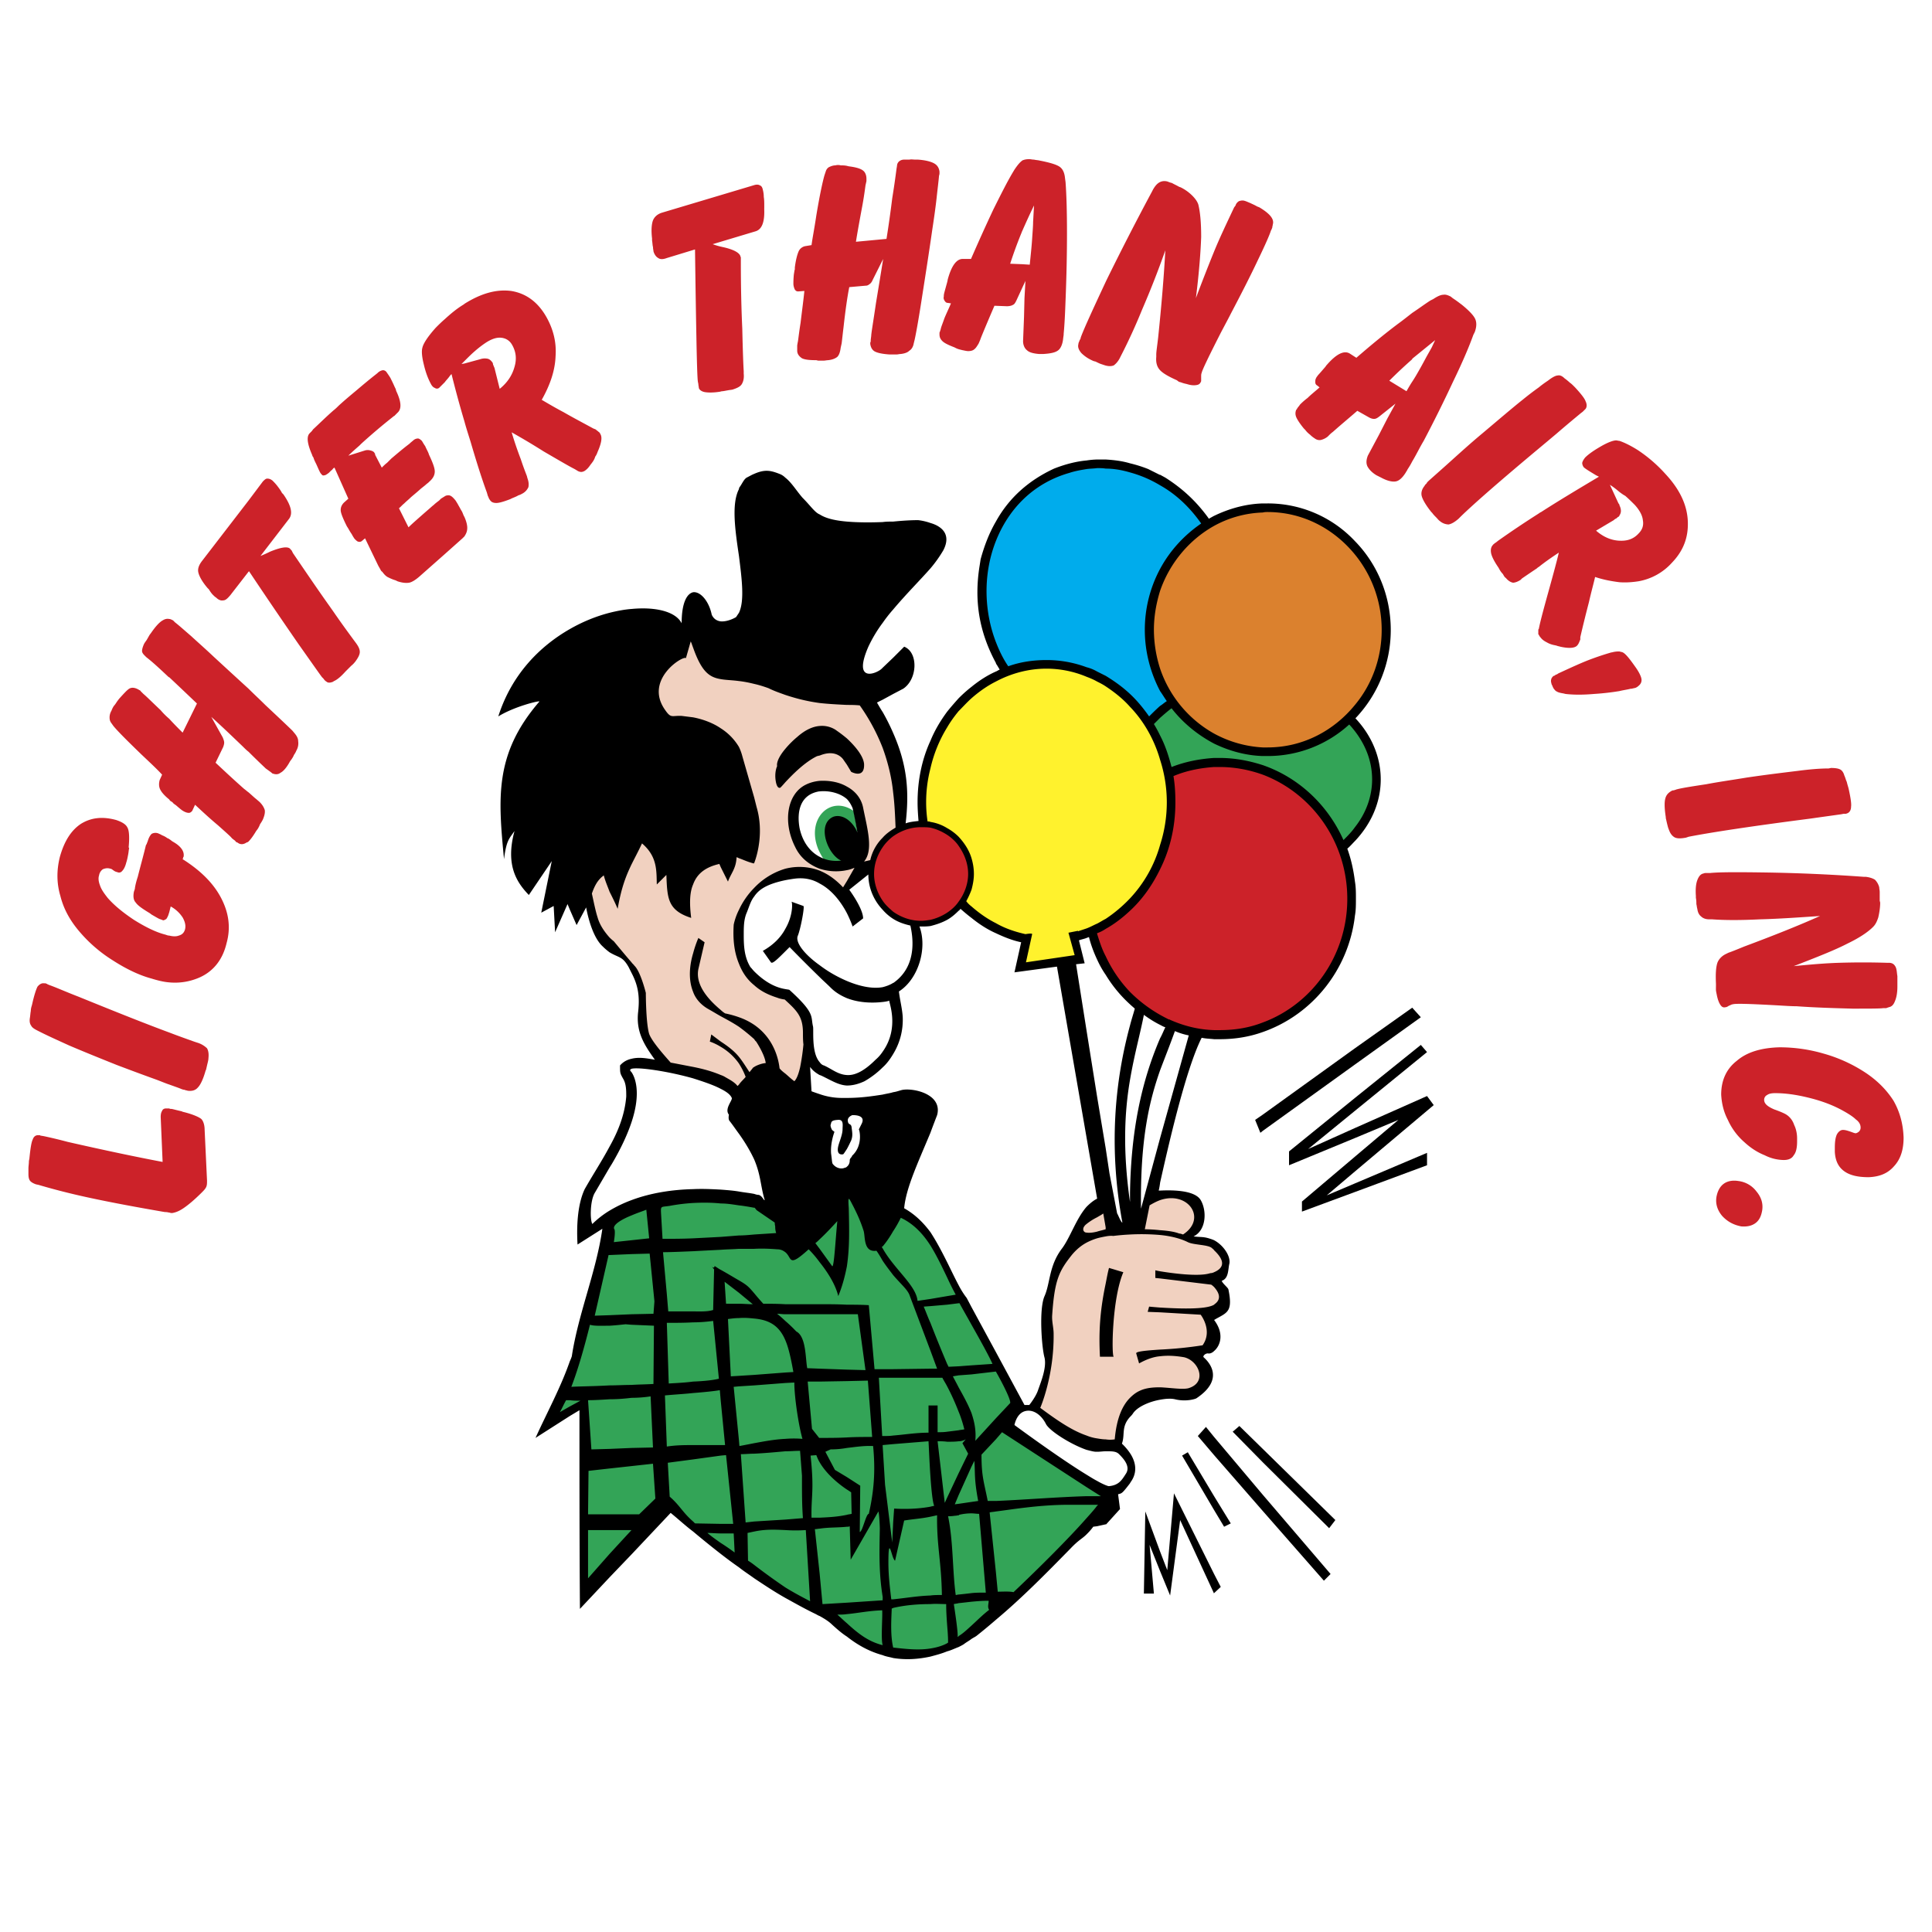 <svg xmlns="http://www.w3.org/2000/svg" width="2500" height="2500" viewBox="0 0 192.756 192.756"><g fill-rule="evenodd" clip-rule="evenodd"><path fill="#fff" d="M0 0h192.756v192.756H0V0z"/><path fill="#33a457" d="M58.527 157.85l4.765-5.336h-4.765v5.336zM64.482 139.221h-.19l-.239.049h-.381l-.238.046h-.381l-.238.049H62.243l-.238.047h-.381l-.191.049h-.81l-.19.047H59.718l-.19.047H58.527l.382 5.193 6.431-.191-.286-5.383-.381.047h-.191zM57.717 139.604H57.194l-.096-.049H56.383l-.095.142-.048.096-.047.096v.047l-.048.095-.047.096-.048.049-.048.094v.046l-.047.096-.048.049-.048.096-.047.047v.093l-.048.049-.333.524 3.049-1.715-.668.049h-.095zM57.241 138.508H57.574l.143-.049h1.525l.238-.047H60.576l.286-.047h1.191l.333-.049H63.292l.333-.046H64.578l.286-.049h.476l.048-6.098-2.954-.143h-.238l-.096.047H61.671l-.095.049h-.667l-.143.047H59.29l-.096-.047h-.19l-.239-.096-.095.334-.047.239-.048.189-.048.192-.047.189-.048.191-.096.192-.047.189-.047.239-.048.191-.048.189-.048.192-.095.189-.047.239-.048.191-.048.189-.048.192-.095.189-.047.192-.048.191-.048.19-.095.191-.047.189-.048.192-.095.191-.048.19-.047.189-.048.192-.096.191-.047.143-.048.189-.143.383H57.241zM80.918 147.797V148.846l-.047.142v.762l-.048.143v1.714l.334-.046H82.3l.096-.047h.619l.095-.049h.381l.095-.047h.239l.095-.047h.238l.095-.049h.143l.096-.047h.142l.143-.048.096-.047.238-.047-.048-2.336-.095-.047v-.047h-.048l-.047-.049-.096-.047-.047-.046-.096-.049-.095-.047-.095-.096-.143-.049-.095-.093-.143-.096-.095-.096-.143-.142-.143-.096-.143-.143-.143-.095-.143-.143-.143-.143-.191-.142-.142-.145-.143-.142-.095-.192-.096-.047-.047-.093-.144-.145-.095-.189-.143-.143-.095-.191-.095-.192-.096-.189-.095-.143-.095-.334-.81.096.048.477v.332l.047.287v.238l.048.285v.477l.047.189v.43zM66.579 130.98H70.533l.095-.048H70.914l.095-.047h.048l.095-.047.143-.049.143-4.191-.095-.049.238.096.286.191.333.189.286.143.238.144.238.143.191.143.191.095.19.094.143.096.143.096.096.046.142.096.096.049.095.094.095.048.048.094.095.049.096.047.047.096.095.048.048.094.095.096.095.096.096.095.095.143.095.142.143.143.143.143.143.142.191.192.238.285h1.191l.285.049H82.919l.381.046H85.683l.333.049h.524l.572 6.383h.953l4.764-.047h.858l-.858-2.383-1.906-5.048-.048-.096-.047-.096-.048-.095-.048-.096-.047-.096-.048-.094-.095-.095-.048-.096-.095-.096-.047-.094-.096-.095-.095-.096-.096-.096-.095-.093-.095-.096-.095-.143-.143-.095-.095-.143-.143-.143-.096-.144-.142-.143-.143-.142-.096-.192-.142-.189-.144-.143-.142-.238-.143-.191-.143-.239-.143-.191v-.047l-.191-.238-.143-.238-.19-.334h-.477l-.143-.047-.095-.096-.096-.094-.095-.095-.047-.143-.095-.143v-.144l-.048-.19-.048-.191V123.166l-.047-.143v-.142l-.048-.143-.048-.095v-.096l-.047-.096-.048-.094-.048-.095v-.096l-.047-.096-.048-.093v-.049l-.047-.096-.048-.094v-.049l-.047-.093-.048-.096-.048-.049v-.096l-.048-.093-.047-.049v-.096l-.048-.047-.048-.047v-.095l-.047-.047-.048-.096v-.049l-.047-.047-.049-.095v-.047l-.047-.049v-.047l-.048-.049-.047-.093-.047-.143-.096-.145-.048-.142-.047-.096-.048-.095-.048-.094-.095-.049-.048-.047-.047-.047-.143.047-.048.096-.047.094v.621l.047.238V122.5l.048.285v.526l-.048.285v1.047l-.047.24v.285l-.048.238v.285l-.048.239-.047.285-.048.287-.048.238-.047.285-.048.287-.095.239-.048.285-.095.285-.095.285-.096.287-.047.19-.048-.143-.095-.142-.048-.192-.095-.142-.048-.192-.095-.189-.095-.143-.096-.189-.095-.145-.095-.189-.095-.145-.096-.142-.142-.19-.096-.142-.095-.145-.096-.142-.143-.19-.095-.144-.095-.141-.143-.098-.095-.142-.096-.143-.095-.142-.143-.096-.095-.143-.095-.095-.095-.094-.096-.145-.095-.095-.143-.19-.381.334-.191.143-.19.191-.191.094-.143.142-.142.096-.096.047-.095.049-.095.047H79.061l-.048-.047h-.048v-.049l-.048-.047-.047-.047-.048-.049v-.095l-.047-.094-.096-.047-.047-.096-.048-.095-.095-.096-.096-.047-.095-.096-.095-.048-.143-.047-.143-.047-.19-.049h-.144l-.333-.047H76.297l-.333-.047H75.249l-.381.047h-1.572l-.429.047h-.81l-.381.049h-.428l-.382.047h-.81l-.381.047h-.524l-.238.048h-.714l-.334.047h-1.191l-.286.049h-.381l.333 4.334.239 1.859zM65.435 129.836l-.477-4.906-4.382.142-1.43 6.336 6.194-.191.095-1.381zM58.575 146.605l-.048 4.622h5.289l1.714-1.666-.238-3.717-6.717.761z"/><path fill="#33a457" d="M85.921 152.941l.048-.093.095-.096.047-.143.048-.142.095-.145.048-.189.048-.143.047-.191.048-.143.095-.191.048-.094.047-.096.048-.095.096-.047.095-.287.047-.239.048-.189.048-.238v-.192l.047-.238.048-.189.048-.192v-.238l.047-.19.048-.191v-.238l.048-.192v-.381l.047-.238v-1l.048-.238-.048-.192v-1.093l-.047-.24v-.428l-.048-.381H86.159l-.143.047h-.381l-.143.049h-.238l-.143.046H84.777l-.047.049H84.301l-.095.047h-.286l-.143.049h-.762l-.143.047-.429.142-.286.143.286.572.762 1.428 1.572 1.002.906.57-.048 4.766.286-.145zM94.83 137.172l.19.383.144.238.095.189.095.192.095.191.095.19.096.142.047.049.096.19.095.191.095.189.095.192.096.189.095.192.095.189.096.145.094.189.096.192.048.189.095.191.049.192.046.189.095.239.048.191.047.189.049.192v.238l.047.19v.906l-.047.619 2.238-2.383 1.573-1.715v-.189l-.049-.096V139.604l-.047-.096-.047-.096v-.096l-.049-.095-.047-.094-.046-.096-.049-.095-.047-.143-.049-.096-.094-.142-.047-.096-.048-.143-.047-.095-.096-.143-.049-.096-.047-.142-.047-.096-.095-.142-.049-.096-.047-.143-.049-.095-.094-.096-.046-.094-.049-.096-.047-.095-.096-.19h-.096l-3.715.381-.81.094zM93.639 143.08l.048-.047h.619l.095-.047H94.734l.096-.048H95.068l.096-.047H95.401l.096-.049H95.735l.095-.047H96.164l.286-.047-.143-.334-.048-.191-.048-.143-.047-.189-.048-.192-.048-.142-.047-.192-.096-.142-.047-.192-.048-.142-.047-.192-.096-.14-.047-.145-.096-.189-.047-.145-.048-.189-.095-.143-.048-.142-.096-.192-.046-.142-.096-.143-.095-.191-.048-.143-.095-.143-.096-.191-.047-.143-.096-.142-.094-.143-.096-.191-.095-.143-.096-.142-.143-.239H87.541l.333 6.098h1.048l.143-.049H89.494l.143-.047h.286l.142-.047h.287l.142-.048h.095l.143-.047h.286l.144-.049H91.59l.143-.047H92.781V140.365h.619v2.715h.239zM98.309 149.416l.046.191.047.286H99.404l.285-.047h.954l.334-.049h.38l.332-.047h.334l.381-.047H103.119l.383-.047h.332l.381-.049h.381l.381-.046h.382l.381-.049h.762l.381-.047h.763l.381-.049h2.285l-10.337-6.717-.62.666-1.572 1.668V146.225l.049.142V146.797l.047.142v.239l.047.142v.239l.049.095v.143l.046.096v.142l.047.096v.142l.049.143v.145l.047.093.049.143v.144l.047.143v.189l.049.143z"/><path fill="#33a457" d="M94.163 150.465l1.477-3.098 1.095-2.334-.524-1.047.715-.763-.715.287-.047.047h-.048l-.095.048h-.096l-.047.047h-.286l-.048.049h-1.191l-.095-.049H93.4l.334 3.287.429 3.526zM61.195 122.977v.38l-.048.143v.191l-.095.381 3.906-.429-.333-3.145-.238.096h-.048l-.095.047h-.095l-.096.048-.142.047-.143.049-.096.047-.143.049-.142.047-.143.047-.143.095-.143.047-.191.049-.143.096-.143.047-.143.095-.142.047-.143.096-.143.049-.095.093-.144.096-.095.047-.095.096-.095.095-.095.094-.048.049-.096.096-.047.095v.239l.047.095.048.19v.096zM82.919 126.406l.048.096h.143l.095-.096v-.047l.048-.095v-.049l.047-.094v-.191l.048-.094v-.287l.048-.143V125.072l.048-.142v-.381l.047-.192v-.38l.048-.192v-.381l.047-.189v-.383l.048-.236v-.383l.048-.19.047-.572-.429.43-.142.142-.096.143-.143.143-.142.095-.143.143-.095.144-.096.094-.047.047-.144.145-.143.142-.142.143-.143.142-.143.143-.143.144-.143.094-.238.24 1.286 1.762.476.619zM88.065 124.834l.047.049.096.189.143.19.143.238.142.191.144.145.142.189.143.19.143.191.143.192.143.142.143.19.143.142.095.192.143.142.143.192.143.142.095.143.143.189.095.145.143.142.095.143.096.191.095.143.048.143.095.142.047.145.048.142.048.143.047.142.048.286 1.382-.239.905-.142 1.858-.286-.238-.429-.144-.285-.142-.239-.095-.287-.143-.285-.143-.285-.143-.238-.143-.285-.095-.288-.143-.285-.143-.285-.143-.285-.143-.24v-.047l-.143-.287-.143-.237-.19-.287-.143-.285-.143-.238-.143-.238-.048-.049-.143-.237-.19-.238-.191-.238-.191-.238-.191-.192-.237-.238-.191-.19-.238-.191-.238-.189-.239-.192-.238-.142-.286-.143-.38-.191-.144.238-.047.096-.095.142-.048.096-.048.096-.047.14-.096.096-.047.096-.048.142-.095.096-.048.096-.047.095-.048.094-.095.145-.048.095-.047.094-.096.096-.048.095-.048.047-.047.096-.095.096-.048.095-.047.047-.048.096-.048.047-.047.096-.096.048-.047.094-.048.049-.047.047-.048.047-.095.095.143.334.095.143zM97.736 149.846l-.048-.334-.047-.19v-.191l-.049-.19v-.144l-.047-.19v-.142l-.047-.145v-.285l-.049-.142v-.477l-.047-.096V146.463l-.048-.143v-.476l-.047-.715-1.667 3.717-.62 1.429.62-.095 2.096-.334zM92.829 130.17l-.905.096.19.429.095.237.096.191.095.238.095.239.095.189.096.238.047.192.096.142v.047l.095.192.048.191.095.189.096.192.142.381.048.142.095.192.048.189.047.145.096.189.048.143.047.142.048.047.047.145.096.189.047.145.095.189.048.192.095.142.048.19.095.144.096.19.095.285 1.096-.094 3.573-.238-.145-.334-.047-.143-.046-.142-.096-.145-.096-.189-.094-.192-.095-.189-.096-.239-.143-.191-.095-.236-.143-.192-.096-.238-.142-.238-.143-.239-.144-.238-.094-.238-.144-.238-.143-.239-.143-.191-.095-.238-.141-.237-.097-.191-.143-.192-.094-.189-.096-.191-.095-.19-.096-.191-.095-.143-.095-.142-.048-.096-.095-.096-.095-.191h-.143l-1.906.191-.905.096zM66.817 123.738h1.429l.334-.047h1.095l.334-.048h.381l.333-.047H71.438l.381-.049h.334l.381-.047h.333l.381-.047h.334l.238-.049h.476l.334-.047h.381l.333-.046h.334l.381-.049.381-.047.667-.049h.476l-.047-.285v-.096l-.047-.094v-.429l-.048-.049V121.928l-1.858-1.287-.191-.239-.333-.093-.239-.049-.285-.047-.239-.047-.286-.049h-.238l-.286-.047-.285-.049-.239-.046h-.285l-.239-.047h-.285l-.286-.049h-1.048l-.286-.047h-.239l-.285.047H69.151l-.238.049h-.524l-.286.047-.238.046h-.286l-.238.049-.286.047-.286.049h-.143l-.143.047h-.238l-.095.047h-.048l-.095.049-.095.046-.048.047-.048.096v.668l.143 2.572h.858zM80.251 151.607V150.846l-.047-.143V148.893l-.048-.143V147.225l-.19-2.62H79.251l-.19.047H78.203l-.095.049H77.536l-.191.047H77.012l-.191.047h-.524l-.19.049H75.535l-.143.047H74.439l-.143.047h-.524l.048 1.191.429 5.908 3.954-.285 2.048-.145zM88.065 159.803h.143V159.326l-.048-.238-.048-.192v-.236l-.047-.191v-.239l-.048-.189v-.43l-.047-.238v-.381l-.048-.191v-1.428l-.048-.238v-.619l.048-.192v-2.334l-.048-.144v-.571l-.047-.142v-.192l-.048-.095-.096-.428-2.667 4.668-.096-2.953h-.143l-.143.047H84.349l-.143.047h-.953l-.095.048H82.3l-.095.047H81.872l-.144.049h-.19l-.143.047-.238.049.81 7.763.476-.046 2.334-.143 3.288-.238zM88.684 158.896l.047.096v.238l.049.143v.096l.047.287.286-.049.19-.047H89.637l.143-.049h.143l.19-.047h.286l.19-.046h.286l.143-.049h.144l.142-.047h.286l.191-.049H92.209l.144-.047h.619l.191-.047h.952v-1.049l-.048-.285V157.42l-.047-.285v-.477l-.048-.238v-.238l-.047-.239v-.238l-.048-.238v-.19l-.048-.24v-.236l-.047-.192v-.238l-.048-.238v-.428l-.047-.238v-.715l-.048-.238v-1.049l.048-.428-.287.047h-.142l-.095.049h-.096l-.095.047h-.191l-.095.047h-.238l-.095.048h-.191l-.096.047h-.237l-.096.049H91.399l-.19.047h-.095l-.096.047H90.685l-.096.049H90.256l-.191.047-.809 3.763-.048-.047v-.095l-.047-.096v-.096l-.048-.047.238-4.287H89.494l.095.047h1.096l.143-.047h.619l.191-.049H91.971l.191-.046h.191l.19-.049h.143l.143-.047h.047l.191-.047.381-.096-.095-.191-.048-.096-.047-.047v-.142l-.049-.143v-.142l-.046-.145v-.189l-.048-.192v-.189l-.048-.239v-.238l-.048-.238v-.238l-.047-.239v-.476l-.048-.285v-.526l-.048-.238v-.477l-.047-.285v-1.238l-.048-.191v-.286l-4.716.381h-.191l.191 2.479.095 1.619.756 6.281-.041-.041-.144-.047-.095.047-.048.096-.047.049v.189l-.047.143v2l.047.095v.573l.047.142V158.088l.048.094v.382l.048.096v.236zM80.156 152.514l-.19.047H78.822l-.143-.047h-1.19l-.191-.047H76.964l-.19.047h-.667l-.19.047h-.191l-.191.048h-.191l-.19.047-.191.047-.238.049-.286.096.048 2.953.286.189.19.145.191.142.19.143.191.142.143.143.191.096.19.142.191.145.19.142.191.143.19.096.191.142.143.143.19.142.191.096.191.143.19.095.191.143.095.049.095.094.191.095.19.143.191.096.191.142.19.096.239.096.19.142.191.096.237.096.191.142.239.096.428.236-.428-7.478h-.382zM88.16 163.996v-.334l-.048-.096v-1.334l.048-.142V160.518h-.477l-.142.046h-.477l-.143.049h-.286l-.142.047h-.286l-.143.047h-.143l-.143.049h-.238l-.144.047h-.237l-.143.049h-.286l-.096.046H84.11l-.142.047H83.205l.429.383.143.19.143.142.143.143.143.142.143.096.143.145.142.142.143.094.143.144.143.094.144.145.142.093.143.096.143.096.143.096.096.095.142.094.143.096.143.095.143.096.143.047.142.096.144.047.095.048.143.096.143.047.191.047.142.047.143.049.143.046.191.049.238.096-.095-.334-.048-.047zM80.347 136.459l.048.189 2.048.096 2.334.049 1.763.047-.81-5.86H78.298l-.095-.048h-1.096l.524.429.143.143.191.142.143.143.095.096.095.047.143.144.143.143.143.142.143.096.095.143.143.095.048.096.095.047.048.047.047.049v.046l.096.047.095.049.047.047.096.096.047.047.048.095.048.096.048.096.047.095.048.143.047.096.048.093v.145l.047.143v.093l.048.145v.142l.048.143v.285l.047.145v.381l.048.142v.381l.048.096v.238zM94.687 163.043v-.477l-.048-.144v-.715l-.048-.189v-.715l-.047-.143v-.762H93.543l-.19-.048h-.524l-.143.048h-1.048l-.143.047h-.381l-.143.047h-.191l-.143.049h-.19l-.191.047h-.143l-.19.049h-.143l-.191.047-.19.046-.143.049h-.191l-.238.094-.047.191v.954l-.049.142v1l.049.145v.619l.047.094v.287l.048.095v.237l.047.144.048.19.286.047.19.048h.143l.191.049h.381l.143.047h.381l.19.047h1.239l.191-.047H92.638l.191-.047h.143l.191-.049.19-.048.143-.047.191-.047h.047l.095-.047.191-.049.143-.096.19-.046.144-.096.237-.094v-.715l-.047-.144v-.094zM98.783 160.422h-.047v-.285l.047-.049v-.238l.049-.047v-.239H98.164l-.143.047H97.26l-.096.049h-.381l-.143.047H96.354l-.095.049H95.925l-.095.047h-.19l-.143.047h-.238l-.239.048v.239l.048.047V160.471l.048.093v.192l.048.142v.239l.046.095v.239l.049.142v.239l.047.142v.238l.048.143V162.709l.047.096V163.613l.239-.189.095-.049.095-.094.143-.049.095-.095.096-.094.095-.049.095-.096.096-.093.094-.096.096-.049.143-.094.095-.095.095-.096.095-.094.096-.095.096-.049.094-.096.095-.096.096-.093.096-.096.095-.096.096-.094.094-.095.095-.096.096-.047.096-.096.096-.095.093-.096.096-.096.096-.093.095-.049.19-.19-.096-.142v-.049zM94.973 156.754l.047.238v.477l.048.238v.238l.048.285v.239l.048.191v.236l.046.383h.287l.095-.049h.381l.095-.046H96.354l.048-.049h.43l.094-.047h.619l.096-.047H98.547l-.715-8.148h-.24l-.143-.047h-1.047l-.095.047h-.286l-.096.048-.142.047h-.143l-.048.049h-.095v.047h-.477l-.047.049h-.572l.096.428.047.238.047.238.048.238v.239l.048.238.047.238v.239l.048.285v.238l.048.238v.526l.047.236v.477l.048.287v.474l.048.24v.524zM106.311 149.988h-.62l-.332.047h-.621l-.285.049h-.334l-.285.047h-.238l-.285.049h-.288l-.285.047-.285.048h-.24l-.285.047-.239.049h-.238l-.285.047-.238.047h-.192l-.238.047-.236.049h-.192l-.191.046h-.19l-.191.049h-.189l-.143.047h-.287l-.285.047.761 7.527.049.668H100.832l.096.047h.238l.381-.332.334-.334.332-.285.334-.334.334-.287.285-.332.336-.334.285-.287.332-.332.334-.287.285-.332.334-.287.287-.333.286-.287.334-.334.285-.285.285-.285.238-.287.287-.285.238-.285.286-.239.238-.287.238-.236.19-.24.238-.239.191-.236.192-.238.189-.192.192-.191.142-.189.143-.19.334-.383H106.311zM74.01 144.367l.191-.047.191-.049h.238l.19-.046.191-.049.191-.047h.19l.191-.049.238-.047.191-.047h.19l.143-.048.191-.047h.19l.191-.049.19-.047h.191l.191-.047h.19l.191-.047h.571l.191-.049h1l.191.049h.428l-.095-.336-.048-.094-.047-.144v-.189l-.048-.143-.047-.143v-.191l-.048-.143-.047-.191-.048-.189v-.192l-.048-.189-.048-.192v-.189l-.047-.192-.048-.191v-.189l-.048-.192v-.189l-.047-.239v-.191l-.047-.189v-.383l-.048-.143V138.365l-.048-.144v-.477l-1.191.096-4.383.334-.762.047.571 6.195h.191l.19-.049zM81.681 143.652l.238-.047h1.81l.191-.048h1.287l.142-.047H87.207l-.524-5.908h-1.906l-2.334.048-2.001.047.429 4.907.81 1.048zM72.677 130.217H74.154l.095.049h1.286l-1.715-1.334-1.667-1.334.142 2.619h.382zM73.82 137.41l4.383-.332 1.096-.096-.095-.572-.048-.381-.095-.381-.048-.334-.096-.332-.095-.334-.095-.334-.095-.285-.095-.287-.096-.236-.143-.24-.095-.19-.048-.049-.143-.236-.142-.191-.143-.192-.191-.142-.191-.19-.238-.144-.19-.094-.238-.096-.239-.096-.285-.095-.286-.096-.286-.047-.286-.047h-.667l-.381-.049-.381.049h-.429l-.381.047-.62.047.334 6.051 1.048-.096zM70.961 131.646l-.142.049h-.286l-.143.047H69.961l-.143.047H69.008l-.143.049h-2.477l.191 6.336.381-.049h.619l.238-.047H68.389l.191-.047h.524l.047-.049h.476l.144-.046h.476l.143-.049h.238l.143-.047h.238l.143-.047h.191l.095-.049h.19l.239-.047-.619-6.097-.287.046zM73.153 152.848H71.2l-.096-.047h-.952l.381.332.095.047.095.095.048.047.095.049.095.047.096.096.047.047.096.048.095.096.095.047.096.049.095.047.095.095.095.047.048.047.095.096.095.049.096.047.095.095.095.047.096.049.095.096.096.046.047.047.095.049.096.094.095.049.047.047.096.048.047.047.334.286-.095-2.381h-.191zM72.582 144.986l-3.431.477-2.668.334.191 3.619.143.096.048.095.095.096.095.094.095.049.048.095.095.094.096.049.047.096.095.095.048.047.047.096.096.094.048.049.095.095.048.094.047.049.095.094.048.095.096.049.047.096.095.094.096.095.047.096.096.047.095.096.095.095.095.096.095.094.096.095.095.049v.047l.143.096 4.002.094-.714-7.241zM66.96 144.416l.19-.049h.524l.191-.047H72.534l-.572-5.765h-.238l-.096.047H71.295l-.191.048H70.771l-.143.047H70.294l-.142.049H69.818l-.191.047h-.19l-.143.047h-.381l-.238.049h-.382l-.19.047h-.238l-.191.046h-.428l-.239.049h-.238l-.238.047h-.333l.19 5.385.381-.047h.191z"/><path fill="#f1d1c0" d="M114.459 122.785H115.125l.143.047H115.697l.143.049H116.174l.094.047h.238l.096.049h.191l.094.046h.095l.145.049H117.27l.093.047h.096l.096.047h.095l.047.049h.096l.047.047h.096l.095.049.285-.192.239-.191.142-.143.145-.189.142-.192.094-.191.096-.19.049-.191.047-.189.046-.192-.046-.189v-.192l-.047-.142-.049-.192-.096-.189-.094-.145-.095-.142-.143-.143-.142-.142-.192-.143-.142-.096-.192-.095-.189-.096-.192-.047-.238-.047-.238-.049h-.715l-.238.049-.286.047-.285.096-.095.047-.096.047-.096.048-.094.047-.095.049-.096.047-.096.049h-.047l-.095.047-.047.046-.096.049h-.049v.047h-.047l-.046.049h-.049l-.524 2.572.285.047h.145zM108.027 122.928l.047.049.047.046.049.049h.047l.095.047h.715l.094-.047h.191l.096-.049h.096l.096-.046h.093l.096-.049h.096l.094-.047.095-.049h.096l.096-.047.238-.047-.334-1.906-.334.238-.143.047-.142.096-.19.096-.144.095-.19.096-.142.096-.192.093-.142.096-.145.143-.094.095-.142.094-.096.145-.095.095-.047.143v.285l.047.096.048.047zM122.033 125.691v-.096l-.049-.096-.047-.094-.096-.096-.047-.096-.049-.047-.094-.096-.049-.096-.094-.094-.096-.096-.049-.049-.094-.096-.096-.094-.096-.049-.096-.094-.047-.049-.049-.047h-.047l-.096-.049-.047-.047h-.049l-.094-.047H120.407l-.094-.049h-.192l-.096-.047H119.882l-.096-.047H119.5l-.096-.049H119.165l-.096-.049H118.926l-.047-.047h-.096l-.047-.047h-.096l-.047-.049-.24-.094-.285-.145-.285-.094-.287-.096-.285-.047-.285-.096-.287-.049h-.047l-.285-.047-.334-.047-.285-.049h-.334l-.334-.047H112.734l-.238.047h-.427l-.191.049H111.544l-.143.047h-.478l-.047.047H110.447l-.145.049h-.239l-.189.047-.143.049-.143.047-.145.047-.189.049h-.049l-.143.047-.143.047-.191.096-.189.096-.145.096-.189.094-.189.098-.191.143-.143.094-.191.145-.143.143-.191.189-.143.191-.189.143-.096.189-.143.145-.096.094-.096.145-.096.143-.094.143-.096.143-.096.143-.096.145-.047.143-.096.143-.096.143-.047.143-.049.143-.094.145-.049.189-.047.145-.047.189-.049.191-.047.189-.049.191-.047.189-.047.238-.049.191-.047.238v.285l-.049.238-.047.285v.287l-.049.285v.287l-.047.332v.621l.047.143V132.266l.049.143v.192l.047.143v1.48l-.047.381v.332l-.049.381-.047.334-.047.334-.049.334-.047.332-.047.287-.049.285-.047.285-.096.287-.047.238-.049.285-.096.238-.047.238-.047.189-.096.191-.049.191-.047.189-.047.143-.049.145-.047.143-.047.094-.049.098v.19h-.047l-.049.143.334.285.285.191.287.191.285.189.238.191.238.189.285.145.24.189.238.143.236.143.238.143.238.145.238.096.191.143.238.096.238.094.238.096.189.096.238.094.191.049.238.096.238.047.189.049.238.047.191.049.238.047h.427l.238.047h.477l.381-.047v-.43l.049-.238.047-.285v-.238l.047-.238.049-.238.096-.238.047-.189.049-.191.047-.238.096-.143.047-.191.096-.191.047-.141.096-.145.096-.143.094-.143.049-.096.096-.143.096-.096.094-.143.096-.096.096-.094.096-.049.094-.096.096-.096.096-.047.096-.096.096-.047.094-.049.096-.047.096-.047.143-.096.143-.047.143-.049.191-.047h.143l.143-.049h.145l.189-.047h1l.145.047h.524l.143.049h.477l.143.047h.813l.094-.047h.145l.096-.049.189-.047.191-.047.143-.096.143-.096.096-.096.096-.096.096-.143.094-.096.049-.143.047-.094.047-.145.049-.143v-.286l-.049-.143v-.096l-.047-.143-.047-.145-.049-.143-.094-.094-.096-.145-.049-.094-.096-.145-.094-.094-.145-.096-.094-.096-.143-.096-.096-.096-.143-.047-.145-.096-.143-.047-.143-.047H117.823l-.143-.049h-.286l-.143-.047h-.527l-.096-.049H116.295l-.143.049h-.384l-.143.047h-.143l-.143.049h-.143l-.145.047-.143.047-.143.049-.143.047-.143.047-.145.049-.143.096-.189.047-.143.096-.143.047-.191-.715v-.047h.047l.096-.047h.239l.096-.049h.189l.143-.047h.382l.189-.049h.429l.477-.047h.285l.238-.049h.285l.287-.047h.285l.285-.047h.287l.334-.047.285-.049.334-.047h.285l.334-.049.334-.047.381-.096.143-.189.096-.145.047-.143.047-.143.049-.143.047-.143v-.145l.049-.143V132.683l-.049-.096v-.286l-.047-.096-.049-.143-.047-.096v-.096l-.047-.096-.049-.094-.047-.096-.049-.096-.047-.049-.047-.094v-.049l-.049-.047-.047-.049v-.047l-.047-.047v-.047l-.049-.049-3.24-.189-1.953-.096.096-.238h.239l.143.047h.572l.191.047H116.43l.189.049h.572l.285.049H118.905l.287-.049H119.715l.238-.049h.238l.189-.047.238-.047.191-.049.143-.094.191-.049.096-.096.238-.143.143-.191.094-.189v-.618l-.094-.143-.049-.191-.094-.143-.145-.143-.094-.096-.096-.143-.096-.047-.049-.098-.047-.047h-.047l-4.289-.523-1.238-.143v-.43h.239l.096.049h.143l.191.047h.143l.191.047h.189l.047.049h.145l.238.047h.189l.238.049h.238l.191.047h.474l.24.049H120.089l.191-.049h.189l.143-.047.145-.049.189-.047.191-.049.143-.094.143-.049.143-.094.096-.049.096-.096.094-.094.049-.096.047-.096.049-.096.047-.096v-.38l-.011-.123zm-10.148 1.43l-.094.285-.096.287-.096.285-.096.334-.096.334-.047.332-.047.334-.096.381-.047.334-.049.334-.049.381-.047.334v.379l-.047.334-.049.334v.668l-.047.285V134.982l.047.143v.096h-1.047v-.478l-.049-.285V133.028l.049-.285V132.22l.047-.287V131.41l.047-.238.049-.285v-.238l.047-.285.049-.24.047-.285v-.285l.049-.238.047-.285.047-.287.049-.238.047-.285.096-.285.047-.287.049-.285.047-.287.096-.285v-.143l.143.047 1.049.287-.049.138zM61.147 94.01H61.1v-.048h-.048l-.047-.047-.048-.047-.048-.048-.047-.048-.048-.048-.048-.047-.048-.048-.047-.095-.095-.048-.048-.095-.095-.048-.048-.095-.095-.095-.048-.096-.095-.095-.048-.095-.047-.096-.095-.095-.048-.142-.095-.096-.048-.095-.048-.143-.048-.096-.047-.142-.095-.143v-.095l-.048-.143-.048-.048V91.39l-.047-.047V91.2l-.048-.048V91.009l-.047-.095v-.048l-.048-.095V90.627l-.048-.094V90.39l-.048-.096v-.047l-.047-.096V90.008l-.048-.095v-.095l-.047-.048v-.19l-.048-.096V89.342l-.047-.096v-.095l.047-.191.048-.095.047-.143.048-.143.047-.143.048-.095.096-.143.047-.095.095-.144.048-.095.095-.142.095-.096.096-.143.143-.095.095-.096.286-.237.095.333.048.143.048.095.047.143.048.095v.095l.047.144.048.095.047.095.048.095.048.096.048.143.047.095v.095l.048.096.048.095.047.095.048.096.047.094.048.144.096.19.047.096.048.095.047.095.048.095.048.096.047.095v-.143l.095-.333.048-.239.048-.285.095-.239.048-.238.048-.238.095-.238.047-.191.096-.238.047-.191.095-.19.048-.191.095-.19.048-.143.095-.191.048-.19.095-.143.096-.191.047-.143.095-.19.096-.143.095-.191.048-.143.095-.19.095-.144.095-.189.096-.191.095-.191.096-.19.19-.381.286.237.143.144.143.143.095.142.095.096.143.143.047.142.096.143.095.143.048.143.095.095.048.143.048.143.047.144.048.142.047.143v.143l.048.096v.142l.047.143v.286l.048.095v.81l.953-1 .048.571V88.484l.048.143V88.96l.047.191.048.142v.144l.048.143.047.143.048.095.047.142.048.096.047.143.096.095.095.096.048.143.095.094.143.096.095.048.143.095.143.095.143.096.143.095.191.048.143.094.19.049v-.096l-.048-.333v-.62l-.047-.286.047-.238v-.524l.048-.238.048-.238.047-.191.048-.238.095-.191.096-.191.047-.19.096-.143.142-.143.096-.191.142-.094.096-.143.143-.143.143-.096.143-.095.142-.096.191-.094.143-.095.191-.096.19-.048.143-.047.191-.096.19-.047.334-.048.715 1.525.047-.048.048-.048v-.095l.047-.048.048-.095.048-.047v-.048l.047-.095.048-.048v-.095l.047-.048.048-.048v-.095l.048-.048.047-.095v-.047l.048-.048v-.095l.048-.096v-.047l.047-.096v-.095l.048-.047V85.721l.048-.096v-.285l.285.095.096.047h.095l.096.048.094.048.095.047.096.048h.095l.096.048.095.047.143.048h.095l.143.048.095.048.143.046h.048v-.046l.048-.096v-.095l.047-.143.048-.096.047-.142v-.096l.048-.143.048-.19.048-.143v-.143l.047-.19v-.143l.048-.191v-.19l.047-.144v-.428l.048-.191v-.619l-.048-.191v-.429l-.047-.238v-.191l-.048-.237-.047-.191-.048-.238-.096-.238-1.428-5.098-.048-.238-.096-.191-.095-.19-.095-.191-.096-.191-.095-.19-.143-.191-.095-.142-.143-.191-.143-.143-.19-.191-.143-.142-.191-.144-.19-.143-.144-.142-.238-.096-.19-.143-.191-.095-.238-.143-.191-.095-.238-.095-.238-.096-.191-.047-.238-.095-.285-.096-.238-.047-.239-.048-.238-.048-.286-.047-.238-.048h-.286l-.238-.048h-.715l-.095.048-.096-.048h-.19l-.095-.047-.095-.096-.096-.048-.095-.094-.095-.096-.096-.143-.095-.19-.191-.286-.142-.286-.143-.286-.096-.238-.048-.286-.047-.286v-.286l.047-.237v-.239l.096-.238.048-.238.095-.239.143-.238.095-.19.143-.191.143-.19.143-.191.143-.143.143-.143.19-.143.143-.143.143-.143.143-.095.19-.095.096-.096.143-.047.143-.048.095-.047.143-.048h.095l.572-2.049.334.953.142.429.144.429.19.333.143.334.143.286.143.238.19.19.143.191.143.19.143.096.19.143.143.095.191.047.191.096.19.048.191.047.238.048h.19l.239.047h.286l.238.048h.286l.333.047.286.048.333.048.382.048.333.095.381.095.429.095.429.143.476.143.334.191.381.095.333.143.334.143.285.095.334.095.286.095.286.096.285.095.287.048.285.095.286.048.238.047.286.048.238.048.286.048.238.047h.286l.238.048.239.047h.524l.238.048h.524l.286.048H85.445l.381.048.333.476.286.429.285.428.239.382.191.428.238.429.19.381.191.382.191.428.142.381.143.381.143.382.143.381.095.381.095.381.096.381.095.381.096.381.047.334.096.381.047.381.048.381.047.334.048.381v.381l.048.333v.381l.047.382v.714l.048.381v.477l-.191.095-.095.047-.143.096-.095.048-.095.095-.095.095-.096.048-.096.095-.094.095-.096.095-.095.048-.095.096-.096.095-.095.095-.095.096-.048.142-.095.095-.048.096-.095.095-.048.096-.095.142-.047.096-.096.095-.047.143-.048.095-.048.143-.047.095-.048.143-.048.095-.047.143-.048.096-.048.237-1.047.191.285-.381.095-.143.048-.095.048-.095.047-.143.048-.143.048-.096v-.142l.047-.143V83.815l-.047-.143v-.381l-.048-.143v-.19l-.048-.191-.047-.19-.048-.191v-.191l-.048-.19-.047-.191-.048-.19-.048-.191-.047-.19v-.239l-.048-.19-.047-.191-.048-.238-.095-.191-.048-.19-.095-.191-.143-.19-.095-.144-.144-.19-.142-.143-.143-.143-.143-.143-.191-.095-.19-.095-.191-.143-.191-.095-.19-.048-.191-.095-.238-.048-.191-.047-.238-.048-.19-.048h-.238l-.191-.048h-.667l-.191.048-.19.048h-.191l-.19.048-.191.095-.19.047-.143.096-.191.095-.143.095-.143.095-.142.096-.144.143-.095.142-.142.144-.096.142-.095.144-.095.19-.048.143-.095.191-.048.19-.096.191-.047.19v.191l-.048.238v.191l-.047.237v.429l.047.239v.19l.048.239.047.237.048.239.048.238.048.238.095.238.095.238.095.239.096.191.142.238.096.191.143.189.143.191.142.143.143.191.191.143.142.143.192.094.19.144.143.095.19.095.191.096.191.095.191.048.237.047.191.095h.191l.19.048.238.048H83.92l.19-.048h.191l.191-.048.19-.048.191-.047.19-.047.572-.239-1.477 2.478-.524-.524-.429-.334-.381-.333-.428-.239-.382-.19-.429-.191-.428-.143-.429-.095-.381-.048-.429-.048h-.381l-.429.048-.381.096-.429.095-.381.095-.381.191-.381.142-.381.239-.334.191-.333.286-.334.238-.333.286-.286.333-.286.334-.238.333-.286.381-.19.381-.238.381-.191.382-.143.381-.143.429-.095.428-.048.333v.62l.048.334v.286l.047.285.048.334.047.285.048.239.048.285.095.287.095.238.096.285.095.24.095.236.143.238.143.192.143.238.143.191.143.237.19.191.191.192.19.142.191.19.238.142.239.145.19.142.286.143.238.142.286.096.286.096.285.096.096.046h.048l.095.047h.095l.095.049h.191l.143.047.143.143.095.095.143.096.095.096.095.093.096.096.095.096.096.096.095.095.047.096.096.047.095.096.047.093.096.096.047.096.048.093.096.098.047.094.048.096.047.095.048.143v.096l.047.093.048.145v.095l.048.143v.143l.047.142V103.967l.048.049v.285l-.048.047v.429l-.047.096V105.158l-.048.047v.334l-.048.049v.238l-.047.094v.191l-.048.096V106.35l-.047.095v.096l-.048.143v.142l-.047.143-.048.095-.048.143v.096l-.048.093-.047.096-.048.049-.048.094v.049l-.047.093-.047.049-.048.047-.048.049-.095.142-.238-.191-.096-.047-.143-.096-.095-.095-.095-.047-.095-.096-.096-.096-.095-.046-.096-.094-.095-.098-.095-.047-.095-.095-.048-.094-.095-.049-.095-.096-.096-.093-.048-.192v-.238l-.047-.192-.047-.142-.048-.143-.048-.189-.048-.192-.047-.191-.095-.189-.048-.19-.095-.191-.096-.239-.143-.191-.095-.189-.143-.239-.143-.191-.19-.19-.143-.191-.19-.191-.191-.19-.238-.191-.239-.19-.238-.191-.286-.143-.286-.142-.285-.145-.334-.142-.334-.143-.381-.096-.381-.093-.429-.096-.142-.096-.144-.142-.142-.096-.096-.096-.143-.093-.142-.143-.143-.096-.095-.142-.144-.096-.143-.145-.142-.142-.096-.094-.142-.144-.096-.143-.143-.143-.095-.142-.095-.143-.096-.144-.095-.19-.095-.142-.048-.145-.095-.189-.048-.143-.048-.142-.047-.192-.047-.142-.048-.192V96.82l.048-.189.571-2.573-.381-.238v.048l-.048.142-.048.143-.094.143-.048.191-.048.19-.095.191-.048.238-.047.238-.096.286-.047.238-.048.286-.048.285v.239l-.048.285v.621l.048.285.048.285.048.287.095.239.095.285.143.285.143.238.191.239.19.238.238.191.286.239.286.191.143.094.143.049.143.093.19.096.143.096.143.093.191.049.142.096.144.096.19.093.143.096.143.096.191.096.142.093.143.096.191.096.143.095.143.096.143.096.191.094.142.095.143.143.143.096.143.095.143.143.143.095.143.096.143.143.095.095.143.143.143.143.095.142h.048v.049l.047.094.048.049.095.142.048.143.096.142.095.143.095.191.048.143.095.191.095.19.048.191.047.19.048.191.048.334-.286.047h-.095l-.096.047h-.142l-.096.049-.095.046h-.096l-.047.049-.095.047-.048.049h-.048l-.048.047h-.047l-.048.047-.047.049-.048.046-.048.047-.047.096-.096.096-.19.238-.19-.285-.096-.096-.048-.096-.095-.142-.048-.096-.095-.096-.047-.095-.096-.143-.048-.096-.094-.093-.048-.096-.096-.096-.047-.095-.096-.094-.095-.096-.048-.096-.095-.095-.095-.096-.095-.094-.096-.095-.095-.096-.095-.094-.095-.096-.096-.095-.142-.096-.096-.096-.143-.047-.143-.095-.095-.096-.143-.143-.191-.095-.143-.094-.571-.43-.096.381h.048l.095.049h.096l.095.047.095.047.143.095.095.049.143.047.143.094.143.096.143.095.143.096.143.096.143.142.143.096.19.143.143.142.143.143.143.191.143.143.143.191.143.19.143.238.142.191.096.239.143.238.095.236.096.334-.096.143-.047.049-.048.046-.048.047-.047.049-.048.047-.047.049-.049.047-.047.049-.048.046-.047.096-.047.047-.048.049-.048.047-.048.047-.143.238-.19-.19-.095-.095-.048-.047-.095-.096-.096-.049-.047-.047-.096-.046-.095-.096-.047-.049-.096-.047-.095-.049-.095-.047-.096-.046-.095-.049-.095-.047-.048-.047-.191-.049-.142-.096-.143-.046-.191-.047-.143-.096-.142-.049-.191-.047-.143-.047-.143-.048-.19-.047-.143-.047-.191-.049-.143-.047-.191-.049-.142-.047-.191-.046h-.143l-.19-.049-.143-.047-.191-.047h-.143l-.19-.049-.143-.047-.191-.049h-.143l-.19-.046-.143-.049h-.191l-.19-.047-.143-.047h-.191l-.19-.049-.096-.142-.095-.047-.095-.096-.048-.096-.095-.095-.048-.047-.096-.096-.094-.096-.048-.093-.096-.096-.095-.096-.095-.096-.048-.095-.095-.094-.096-.096-.047-.142-.095-.096-.095-.096-.048-.095-.095-.096-.048-.094-.095-.096-.048-.095-.048-.094-.048-.096-.094-.095-.048-.096-.048-.047-.047-.096v-.095l-.048-.096-.048-.047v-.143l-.047-.095-.048-.143v-.142l-.048-.145v-.142l-.047-.19v-.143l-.048-.144v-.381l-.048-.142v-.524l-.047-.142v-1.383l-.048-.047V98.965l-.047-.047V98.773l-.048-.093v-.049l-.048-.096v-.142l-.048-.094-.047-.096-.048-.096v-.142l-.047-.096-.048-.096-.047-.142-.048-.096-.048-.142-.048-.096-.047-.094-.048-.096-.048-.144-.047-.094-.048-.049-.047-.093-.048-.096-.047-.049-.048-.094-.048-.049-.048-.046-.047-.047-.096-.096-.047-.096-.095-.048-.096-.094-.048-.096-.095-.095-.095-.096-.095-.095-.048-.095-.095-.143-.095-.096-.096-.095-.095-.095-.047-.095-.096-.095-.095-.096-.048-.095-.095-.096-.095-.095-.048-.095-.048-.048-.047-.095-.095-.048-.048-.095v-.048h-.048l-.048-.047v-.048z"/><path fill="#cc2229" d="M91.875 82.338l.239.048h.239l.285.047h.191l.238.096.238.048.238.095.191.047.238.095.191.144.238.095.19.143.191.143.143.142.191.144.19.142.143.191.143.143.143.191.143.19.143.191.095.191.095.237.096.191.095.238.096.238.046.19.048.239.048.239.048.237v1.001l-.048.238-.048.238-.048.238-.046.239-.096.19-.095.239-.096.237-.095.191-.095.191-.143.191-.143.19-.143.191-.143.19-.143.143-.19.191-.191.143-.143.143-.191.143-.19.094-.238.144-.191.095-.238.095-.191.096-.238.047-.238.096-.238.047-.191.048h-.285l-.239.047h-.667l-.191-.047-.238-.048h-.19l-.191-.095-.19-.048-.239-.047-.19-.096-.19-.047-.144-.096-.19-.095-.191-.143-.142-.095-.191-.095-.143-.143-.143-.143-.143-.144-.143-.142-.143-.143-.143-.143-.142-.191-.096-.142-.095-.191-.096-.143-.095-.19-.095-.191-.095-.191-.095-.19-.048-.191-.048-.191-.047-.238-.096-.762v-.715l.048-.237.048-.239.047-.239.048-.19.095-.238.096-.238.095-.191.095-.237.143-.191.095-.191.143-.19.143-.191.143-.143.191-.191.142-.142.191-.144.191-.142.19-.143.191-.143.19-.095.191-.144.238-.095.19-.047.239-.095.238-.048.238-.096h.239l.237-.047h.239l.237-.048zM116.887 77.336l.049.19v.191l.046.048v.238l.049.095v.381l.047.095V79.051l.049.095V80.623l-.049.524-.047.524-.049.524-.095.524-.094.525-.096.476-.142.524-.143.476-.144.477-.19.476-.191.476-.239.429-.189.477-.238.428-.239.429-.287.381-.285.429-.285.381-.287.381-.332.382-.287.333-.332.334-.383.333-.332.334-.381.285-.383.286-.381.286-.381.238-.427.286-.383.19-.57.286.189.62.191.524.19.524.191.476.239.477.238.476.285.477.238.428.334.429.285.43.334.428.334.381.381.38.381.381.381.334.381.334.43.334.427.285.43.286.477.287.427.238.477.236.476.192.524.191.478.19.524.142.523.096.526.096.523.095.524.047.572.049h1.191l.666-.049.619-.096.619-.093.62-.145.621-.189.619-.239.57-.238.572-.238.571-.285.525-.334.524-.334.476-.381.526-.381.427-.43.477-.427.428-.477.382-.477.381-.523.381-.525.334-.524.285-.572.285-.571.287-.572.19-.619.238-.619.143-.62.144-.619.143-.667.047-.667.095-.667V88.96l-.095-.667-.047-.667-.143-.619-.144-.667-.143-.619-.238-.62-.19-.619-.287-.571-.285-.572-.285-.572-.334-.524-.381-.524-.381-.524-.382-.477-.428-.428-.477-.477-.427-.381-.526-.429-.476-.333-.524-.381-.525-.286-.571-.334-.572-.238-.57-.238-.619-.238-.621-.143-.62-.191-.619-.095-.619-.095-.666-.048h-1.572l-.145.048H120.318l-.144.047h-.143l-.142.048h-.143l-.189.048h-.145l-.142.047h-.143l-.143.048-.142.048-.145.047h-.142l-.143.048-.142.048-.143.047-.143.048-.144.047-.143.048-.142.048-.143.047-.142.048-.143.048-.24.095z"/><path fill="#33a457" d="M116.936 70.476l-.239.19-.095.096-.143.047-.096.095-.142.096-.096.095-.143.143-.095.095-.143.095-.096.096-.093.095-.096.095-.143.096-.095.095-.096.143-.191.19.142.191.096.143.049.095.095.143.047.095.047.143.096.143.049.096.047.142.095.144.047.142.047.095.096.144.049.142.046.143.047.095.049.143.047.144.049.142.047.143.047.143.048.143.047.095.049.143.047.144.047.142.049.143.047.143.046.143v.143l.049.143.096.333.285-.143.143-.047.142-.048.143-.048.144-.047.143-.048.143-.048.142-.047.143-.048h.142l.145-.047.142-.048.143-.048h.143l.142-.047.192-.048h.142l.145-.048h.142l.143-.047h.142l.19-.048h.287l.143-.048h.619l.191-.048h.285l.524.048h.476l.526.048.476.095.475.048.478.095.475.143.476.143.43.143.477.191.427.143.43.238.428.19.43.238.427.239.383.285.381.239.381.285.381.334.334.286.381.334.332.333.334.381.287.334.332.381.287.381.285.381.238.429.239.429.238.428.238.429.285.619.334-.286.143-.19.144-.143.19-.19.142-.144.143-.19.143-.143.142-.19.096-.191.144-.191.094-.142.145-.191.093-.191.096-.191.143-.19.095-.19.049-.191.094-.239.096-.19.048-.19.094-.191.049-.19.047-.239.047-.191.049-.237.046-.191.047-.238.049-.191v-.428l.047-.238v-.382l-.047-.191v-.381l-.049-.238v-.143l-.047-.19-.046-.191-.049-.19-.047-.191-.047-.191-.049-.19-.047-.191-.047-.142-.095-.191-.049-.191-.094-.19-.096-.143-.048-.191-.096-.143-.094-.19-.096-.191-.095-.142-.096-.144-.143-.19-.095-.143-.143-.191-.095-.143-.143-.143-.094-.143-.144-.143-.237-.285-.287.285-.238.191-.191.143-.239.191-.189.142-.238.191-.239.143-.191.143-.238.143-.237.143-.238.143-.238.095-.239.143-.238.095-.287.143-.238.095-.237.096-.287.095-.238.095-.285.048-.238.095-.288.048-.285.095-.238.048-.285.048-.287.047-.285.048h-.286l-.287.047H125.797l-.381-.047h-.334l-.334-.048-.381-.095-.334-.048-.332-.095-.334-.048-.334-.095-.334-.143-.285-.095-.334-.143-.334-.096-.285-.143-.285-.142-.334-.191-.285-.143-.287-.19-.286-.191-.285-.191-.287-.19-.238-.191-.285-.238-.239-.191-.238-.238-.238-.238-.238-.238-.239-.239-.238-.237-.238-.286-.285-.381z"/><path fill="#db812e" d="M126.463 50.943l.619.047.572.048.573.047.572.096.57.143.526.19.523.143.523.239.526.237.474.239.526.286.428.333.476.334.43.333.428.382.382.38.381.429.379.429.334.476.334.429.287.525.285.476.239.524.238.524.189.524.192.572.142.524.143.571.096.62.095.571.047.62v1.19l-.047.62-.095.62-.096.571-.143.572-.142.572-.192.524-.189.571-.238.524-.239.477-.285.524-.287.476-.334.477-.334.428-.379.429-.381.429-.382.381-.428.381-.43.333-.476.334-.428.333-.526.287-.474.238-.526.238-.523.238-.523.19-.526.143-.57.143-.572.096-.573.095-.572.047h-1.189l-.573-.047-.572-.095-.572-.096-.571-.143-.523-.143-.572-.19-.477-.238-.523-.238-.526-.238-.476-.287-.477-.333-.427-.334-.43-.333-.428-.381-.383-.381-.379-.429-.382-.429-.332-.428-.334-.477-.288-.476-.285-.524-.238-.477-.238-.524-.19-.571-.191-.524-.19-.572-.095-.572-.096-.571-.096-.62-.047-.62v-1.19l.047-.62.096-.571.096-.62.095-.571.19-.524.191-.572.19-.524.238-.524.238-.524.285-.476.288-.525.334-.429.332-.476.382-.429.379-.429.383-.38.428-.382.43-.333.427-.334.477-.333.476-.286.526-.239.523-.237.477-.239.572-.143.523-.19.571-.143.572-.096.572-.047.573-.048.57-.047z"/><path fill="#00acec" d="M100.498 66.664l-.428-.714-.334-.667-.332-.667-.238-.715-.238-.714-.239-.715-.142-.715-.096-.714-.096-.763-.046-.714V58.089l.046-.714.143-.763.096-.715.189-.667.238-.714.239-.667.287-.667.332-.667.334-.619.43-.572.427-.619.477-.524.525-.524.524-.477.619-.476.572-.429.666-.381.668-.334.762-.286.762-.238.476-.142.477-.096.429-.095.475-.048.477-.048.476-.047h.953l.477.047.476.048.43.095.475.095.429.096.477.143.428.143.429.143.477.19.428.19.382.239.428.238.43.238.381.239.381.286.38.285.381.334.334.333.381.334.334.333.332.381.287.382.334.381.381.524-.476.285-.288.239-.285.238-.285.238-.287.238-.285.238-.238.287-.286.285-.238.286-.238.286-.238.286-.239.333-.191.286-.238.334-.19.333-.191.333-.143.334-.189.333-.145.334-.142.381-.143.334-.143.381-.095.381-.096.381-.096.381-.093.381-.049.381-.047.429-.047.381-.049.382v.428l-.049.429.049.238v.715l.049.238v.239l.047.238v.238l.047.238.049.238.046.238.047.191.049.238.096.238.047.239.047.19.095.238.047.238.096.191.096.238.048.191.094.238.096.19.096.191.095.238.143.191.096.19.093.191.145.238.094.191.144.19.19.286-.239.191-.095.048-.143.095-.096.095-.093.095-.145.096-.094.095-.095.095-.143.095-.096.096-.095.095-.096.095-.143.096-.095.094-.094.096-.192.238-.334-.476-.238-.286-.238-.333-.238-.286-.239-.286-.285-.239-.238-.285-.285-.286-.287-.238-.286-.239-.285-.238-.334-.238-.287-.191-.285-.19-.332-.191-.334-.19-.334-.191-.334-.19-.334-.143-.332-.143-.334-.143-.381-.095-.334-.143-.334-.095-.381-.096-.38-.095-.381-.048-.334-.047-.381-.048-.381-.048h-1.619l-.096.048h-.381l-.095.048h-.239l-.142.047h-.096l-.143.048h-.095l-.143.048h-.096l-.142.047h-.096l-.142.048h-.096l-.096.048-.142.047h-.096l-.143.048-.093.047-.098.048h-.143l-.238.095z"/><path fill="#fff22d" d="M97.068 90.771l.192.143.142.143.19.143.144.094.19.144.191.143.192.095.189.143.143.095.191.095.189.143.192.096.191.095.19.095.238.096.191.094.19.096.191.047.19.096.238.048.191.095.19.047.238.096.192.047.191.048.238.047h.047v.096l.285-.048h.143l.096-.048H102.785l-.666 2.906 5.24-.762-.572-2.286.619-.096v.048l.621-.19.475-.191.477-.19.476-.239.43-.238.427-.238.43-.286.381-.286.428-.333.383-.287.38-.38.334-.334.381-.381.332-.381.334-.429.287-.429.286-.429.285-.428.238-.477.238-.476.239-.476.238-.477.191-.524.143-.524.189-.524.096-.524.143-.524.095-.572.049-.571.094-.572v-1.811l-.047-.714-.096-.667-.095-.667-.143-.619-.143-.667-.191-.62-.236-.619-.239-.572-.24-.572-.332-.571-.285-.572-.334-.524-.381-.476-.383-.524-.381-.477-.427-.429-.43-.428-.477-.382-.474-.381-.479-.381-.523-.286-.524-.333-.525-.238-.57-.239-.572-.238-.573-.19-.57-.143-.619-.096-.621-.095-.619-.047-.62-.048-.619.048-.572.047-.619.095-.57.096-.573.143-.619.19-.523.238-.573.239-.523.238-.525.333-.524.286-.476.381-.477.381-.476.382-.429.428-.429.429-.429.477-.381.524-.333.476-.334.524-.333.572-.286.571-.286.572-.239.572-.19.619-.19.62-.191.667-.143.619-.095.667-.095.667-.048.714v1.382l.048.143v.62l.048.095v.238l.047.238.333.048.239.047.237.048.239.048.191.095.238.095.19.096.191.095.239.095.19.143.19.095.143.143.19.143.191.143.143.191.143.142.143.191.143.19.143.191.143.191.095.19.096.191.142.19.048.239.095.238.048.19.095.239.048.238.047.238v.238l.048.238V87.483l-.048.048v.381l-.047.096V88.15l-.048.096v.095l-.046.095v.096l-.049.047v.095l-.048.096v.095l-.047.048v.095l-.048.095-.048.048v.095l-.048.096-.046.047-.048.095-.048.096-.048.047v.096l-.047.047-.143.19.238.239.19.143.143.143.191.142.142.144z"/><path d="M82.205 85.768a7.357 7.357 0 0 1-.571-1.048c-1.239-3.049 1.238-5.431 3.525-3.812.19.715.286 1.62.428 2.382-.524-1.19-1.524-2.048-2.334-1.715-1.715.715-.476 3.716.857 4.383-.619.049-1.333 0-1.905-.19z" fill="#33a457"/><path d="M132.371 119.26l2.811-2.383 7.861-6.621-.668-.904-7.193 3.191-4.668 2.096 4.668-3.811 7.193-5.861-.619-.715-6.574 5.289-6.575 5.336v1.381l6.575-2.715 4.336-1.811-4.336 3.668-5.287 4.479v1.002l5.287-1.955 7.193-2.668v-1.238l-7.193 3.048-2.811 1.192zM71.009 126.359c-.017-.017-.013-.013 0 0zM123.652 142.271l-.666.571 3 3.049 6.623 6.576.62-.811-7.243-7.099-2.334-2.286zM110.312 128.072c-.523 2.479-.713 4.574-.57 7.291h1.381c-.238 0-.191-5.766.953-8.434l-1.43-.428c-.142.524-.238 1.097-.334 1.571zM125.986 111.209l-.761.523.523 1.288.238-.192 9.196-6.621 6.574-4.717-.858-.953-5.716 4.049-9.196 6.623zM117.127 148.988l-.668 7.67-.715-1.857-1.476-4.002-.143 8.193h1l-.43-4.859 1.049 2.621 1 2.43 1-7.528 3.385 7.336v-.047l.666-.619-.666-1.287-4.002-8.051zM77.393 77.908c.143.905.477.667.477.667s.19-.19.477-.524c.667-.714 1.905-2 3.191-2.62.096 0 .144-.047.238-.047 1.715-.715 2.382.428 2.382.428l.333.477.429.715s1.381.763 1.286-.81c-.095-.858-1-1.858-1.715-2.525-.572-.477-1-.762-1-.762s-.667-.572-1.715-.476c-.619.047-1.381.333-2.239 1.096a9.252 9.252 0 0 0-1.19 1.19c-1.001 1.191-.811 1.715-.811 1.715s-.286.57-.143 1.476z"/><path d="M111.934 144.033c.332-.906-.096-1.668.809-2.668.096-.096.191-.189.287-.334.428-.666 1.619-1.189 2.715-1.381.523-.096 1.049-.143 1.477-.047 1.143.285 2.096-.049 2.145-.096 3.145-2.098.857-3.955.715-4.098-.096-.096.143-.381.428-.381.191.047.43-.047.621-.238.617-.523 1.047-1.715 0-3.096.094-.049.236-.145.332-.191 1.049-.572 1.525-.762 1.096-2.857-.047-.191-.572-.574-.668-.859.715-.236.621-1.143.764-1.715.143-.762-.619-1.857-1.523-2.334a3.521 3.521 0 0 0-.383-.143c-.715-.238-.953-.143-1.668-.238 1.287-.619 1.334-2.572.715-3.621s-3.049-1-4.049-.953h-.143c.047-.189.096-.428.143-.811.668-2.953 2.477-11.146 4.145-14.434.43.094.811.094 1.24.143h.57c1.525 0 2.955-.238 4.287-.715 4.908-1.715 8.576-6.193 9.195-11.624.096-.524.096-1.096.096-1.667 0-.62 0-1.144-.096-1.716-.143-1.143-.381-2.239-.762-3.287.285-.238.523-.524.762-.762 1.619-1.715 2.572-3.859 2.572-6.146s-.953-4.431-2.525-6.099a12.749 12.749 0 0 0 3.525-8.813c0-3.478-1.381-6.622-3.572-8.861a11.901 11.901 0 0 0-8.719-3.764h-.477c-1.715.048-3.383.524-4.857 1.239-.191.095-.334.19-.525.286l-.096-.143c-1.191-1.62-2.523-2.858-4.24-3.954l-.523-.286h-.047l-.572-.286-.572-.286a13.1 13.1 0 0 0-1.811-.571c-.809-.239-1.619-.333-2.43-.381h-.857a7.91 7.91 0 0 0-1.049.095c-1.047.095-2.143.381-3.238.81-2.572 1.191-4.525 2.954-5.812 5.288-.666 1.143-1.143 2.382-1.523 3.763l-.096.62c-.572 3.525-.049 6.622 1.619 9.719 0 .048.049.143.096.19l.285.477c-.143.048-.238.143-.381.19-.857.381-1.668.905-2.429 1.525-.429.333-.858.714-1.287 1.143-.381.429-.762.857-1.143 1.334-.667.905-1.239 1.858-1.668 2.906-.857 1.857-1.286 3.954-1.286 6.146 0 .619.048 1.286.095 1.857-.429.048-.905.096-1.286.239.381-3.24.143-5.86-1.239-9.005a21.51 21.51 0 0 0-1.048-2.096c-.191-.286-.382-.62-.572-.953l.572-.286 1.048-.571 1-.524c1.429-.953 1.524-3.621.095-4.192l-1.096 1.095-1.048 1.001-.095.095c-.477.476-2.954 1.524-1.334-2.191.381-.81.858-1.62 1.43-2.382.333-.476.667-.905 1.048-1.334 1.239-1.477 2.62-2.858 3.716-4.097a12.94 12.94 0 0 0 1.287-1.811c.857-1.667-.286-2.43-1.287-2.716-.667-.238-1.238-.285-1.238-.285-.667 0-1.525.047-2.478.143-.333 0-.715 0-1.048.048-1.191.047-2.478.047-3.573-.048-1.096-.096-2.049-.286-2.716-.715-.238-.095-.429-.286-.572-.429-.286-.286-.62-.714-1.143-1.238-.619-.715-1.096-1.525-1.715-2.001a1.703 1.703 0 0 0-.477-.334c-.953-.381-1.524-.524-2.621-.047-.238.095-.476.238-.762.381-.287.19-.429.571-.667.905a.363.363 0 0 0-.096.238c-.762 1.477-.381 4.098 0 6.67.286 2.287.572 4.478 0 5.669l-.286.429c-.143.095-.857.477-1.525.429-.381-.048-.714-.238-.905-.667-.286-1.381-1.144-2.334-1.858-2.239-.62.143-1.144 1.048-1.144 3.097-.572-1.143-2.525-1.667-5.002-1.429-.667.047-1.429.191-2.191.381-1.286.333-2.62.857-3.954 1.62-3.001 1.715-5.812 4.526-7.146 8.718 1.62-1 4.192-1.62 4.097-1.477-4.526 5.241-4.097 9.671-3.526 15.722.239-1.906.524-2.048 1.048-2.811-.953 3.478.286 5.193 1.429 6.384l2.287-3.382-1.048 5.145 1.238-.667.143 2.621 1.239-2.811.238.571.667 1.524.953-1.762c.238 1.286.762 3.096 1.667 3.906.238.238.476.429.667.572.953.572 1.286.381 1.905 1.478.096.189.191.381.286.57.572 1.096.857 2.145.667 3.859-.238 2.002.572 3.287 1.667 4.812-.81-.143-1.572-.287-2.334-.096-.429.096-.81.285-1.144.666 0 .764 0 .764.286 1.287.333.523.333 1.191.333 1.811-.143 1.811-.81 3.479-1.667 5.002-.762 1.43-1.667 2.811-2.478 4.24-.762 1.619-.81 3.906-.714 5.527l2.477-1.572c-.619 4.334-2.382 8.385-3.049 12.719a3.21 3.21 0 0 1-.19.477c-.905 2.621-2.287 5.146-3.431 7.67l3.431-2.191.953-.572c0 6.623 0 13.197.048 19.82l2.954-3.145 2.191-2.287 3.906-4.145c.763.619 1.478 1.285 2.24 1.859a94.754 94.754 0 0 0 2.763 2.236c.62.479 1.191.906 1.811 1.336.476.381 1 .715 1.524 1.096 1 .666 2.001 1.334 3.097 1.953.953.523 1.953 1.096 3.049 1.619.095.049.238.143.381.191.429.238.905.523 1.239.857.476.428.953.857 1.477 1.191 1.144.904 2.334 1.523 3.573 1.857.333.143.715.189 1.048.285 1.191.191 2.382.143 3.716-.143.524-.143 1.096-.285 1.668-.523.381-.096.762-.287 1.143-.43.19-.096.381-.191.524-.285.238-.191.524-.334.763-.525.142-.094.333-.189.476-.285a56.867 56.867 0 0 0 1.953-1.619c2.621-2.191 5.051-4.67 7.432-7.098.859-.906 1.145-.955 1.619-1.43.191-.191.383-.383.668-.764l.381-.047.857-.189h.049l1.381-1.525-.191-1.477c.383-.096.383-.049 1.191-1.096 0-.049.049-.049.049-.096.809-1.096.428-2.191-.049-2.906a5.653 5.653 0 0 0-.809-.95zm8.955-19.533c.096.096.191.143.24.238.76.715 1.332 1.621 0 2.191a.897.897 0 0 1-.383.096c-1.143.381-3.859 0-5.002-.189-.285-.049-.477-.096-.477-.096v.762l.477.049 5.098.619s.143.094.287.236c.381.43.855 1.145.047 1.715l-.047.049c-.859.525-3.766.381-5.385.285-.619-.047-1.096-.094-1.096-.094l-.143.523 1.238.047 4.049.238s1.238 1.572.191 3.051a39.061 39.061 0 0 1-4.24.428c-1.43.094-2.43.189-2.383.381l.287 1c.762-.428 1.477-.666 2.096-.715.762-.094 1.525-.047 2.383.096 1.477.334 2.381 2.525.428 3.098-.619.143-1.715-.049-2.811-.096-.668 0-1.383.047-2 .334-.334.143-.668.381-1.002.715-.713.715-1.334 1.951-1.523 4.145a2.928 2.928 0 0 1-.906 0c-.285 0-.57-.049-.857-.096a4.41 4.41 0 0 1-1.049-.287c-1.381-.475-2.762-1.381-4.619-2.762 0 0 1.381-3.145 1.334-7.385 0-.619-.191-1.238-.145-1.859.238-3.572.715-4.43 1.953-6.002.477-.572.953-.953 1.477-1.238a6.176 6.176 0 0 1 1.049-.43c.334-.094.619-.143.857-.189.477-.096.762-.047.762-.047s.668-.096 1.668-.145a21.462 21.462 0 0 1 3.002.049c1 .096 2 .332 2.764.713.57.287 1.953.24 2.381.572zm-28.06 5.812l1.668-.143 1.143-.143h.095c.19.381.667 1.189 1.191 2.143.81 1.43 1.763 3.145 2.095 3.908l-2.095.143-1.287.096-1 .047-.143-.285a145.135 145.135 0 0 1-1.668-4.098c-.238-.525-.429-1.049-.667-1.619l.668-.049zm-1.287-.523c-.095-1.143-1.334-2.334-2.43-3.717-.381-.477-.762-1-1.048-1.523-.048-.049-.048-.096-.095-.143.047 0 .047-.049.095-.049.286-.332.667-.857 1.048-1.525.286-.428.524-.855.762-1.332 1.239.57 2.191 1.572 2.954 2.762.62 1 1.144 2.098 1.668 3.193.285.617.571 1.191.857 1.715l-.857.143-1.668.285-1.286.191zm2.955 8.527c.429.811.81 1.668 1.143 2.525.238.57.429 1.191.572 1.762-.191.049-.381.049-.572.096-.381.049-.762.096-1.143.143-.334.049-.62.049-.953.049v-2.668h-.905v2.715c-1.239 0-2.334.189-3.525.285-.333.049-.667.049-1.048.049h-.048l-.334-5.812H94.021c.142.284.332.571.476.856zm0 5.526c.381 0 .81 0 1.143-.047.286 0 .524-.094.714-.189l-.333.381.572 1.047-.953 1.953-1.143 2.43-.238.525-.715-6.146c.285-.001.619-.001.953.046zm1.143 5.336l1.287-2.857.285-.572c.096 1.191-.047 1.715.381 4.002l-.666.096-1.287.189-.381.049.381-.907zm1.667-5.43c.096-1.049-.096-1.906-.38-2.764-.334-.857-.81-1.715-1.287-2.572-.19-.381-.381-.715-.572-1.096l.572-.096 1.287-.096 2.429-.285c.523.904 1.523 2.811 1.43 3.145l-1.43 1.523-2.049 2.241zm2.048-8.861l-2.429-4.479-.477-.906a8.438 8.438 0 0 1-.81-1.285c-.381-.715-.762-1.525-1.143-2.287-.524-1.047-1.048-2.049-1.668-3.002-.714-.951-1.524-1.762-2.62-2.381.19-2.002 1.286-4.336 2.62-7.527.19-.523.429-1.145.667-1.764.238-.857-.143-1.477-.667-1.857-.905-.668-2.382-.811-2.954-.619-.191.047-.429.143-.762.189-.286.096-.667.145-1.048.238-.953.145-2.144.334-3.573.334h-.477a6.69 6.69 0 0 1-2.239-.381c-.286-.096-.572-.191-.81-.285l-.143-2.43c.238.332.524.57.953.811.048 0 .096.047.143.047 1 .475 1.715.953 2.573 1 .477 0 1.048-.096 1.763-.43a8.69 8.69 0 0 0 1.811-1.381c.429-.381.762-.857 1.048-1.334.667-1.096 1-2.334.953-3.668-.047-.857-.286-1.715-.381-2.572 1.954-1.24 2.859-4.336 2.049-6.48h.143c.334 0 .62 0 .953-.047.572-.143 1.144-.334 1.668-.62.429-.238.81-.571 1.143-.905.095-.047.143-.143.19-.19.381.333.714.619 1.096.905.761.619 1.572 1.144 2.429 1.524.811.381 1.621.715 2.525.905l-.668 3.001 4.24-.572 2.953 17.057 1.049 6.049v.049c-.381.189-.715.477-1.049.809-1.047 1.193-1.666 3.145-2.477 4.193-1.285 1.715-1.143 3.43-1.715 4.717-.572 1.285-.285 5.145 0 6.145.238 1.049-.428 2.574-.666 3.289-.238.666-.857 1.43-.857 1.43h-.479l-2.857-5.29zm-14.339-19.58c-.047.189-.238.238-.238.477s-.095.475-.286.619c-.048.047-.096.094-.19.094-.286.145-.715.096-1.048-.189-.286-.285-.19-.143-.333-1.191-.095-1.096.333-2.191.333-2.191l-.238-.191s-.191-.332-.144-.523c.096-.191-.047-.428.667-.477.667-.096.524.523.524.906 0 .713-.477 1.523-.477 2.049 0 .428.238.523.524.475.048 0 .191-.236.381-.523.19-.334.381-.762.429-.857.19-.477.095-.857.048-1.285-.048-.479-.334-.191-.381-.668-.048-.428.476-.572.429-.572 0 0 1.429-.096.953.857l-.286.572c.047-.05.476 1.569-.667 2.618zm-1.477 6.525c-.19 1.953-.333 4.766-.523 4.479l-1.239-1.715-.429-.57c.143-.098.286-.24.429-.383.619-.571 1.238-1.239 1.762-1.811zM84.73 88.77l1.905-1.524c0 1.382.572 2.621 1.43 3.525.286.333.667.667 1.048.905.524.333 1.096.524 1.715.667.19.857.81 3.907-1.62 5.669 0 0-.047.049-.095.049-.286.189-.667.332-1.048.428-1.048.191-2.335-.096-3.573-.619-1-.428-1.906-.953-2.716-1.572-1.477-1.048-2.43-2.239-2.191-2.906.286-.667.715-2.954.572-3.001l-1.191-.429c.095.048.19 1.334-.619 2.716-.429.81-1.144 1.572-2.239 2.191l.81 1.144c.143.189.667-.334 1.43-1.096l.429-.429s1.238 1.286 3.001 3.001c.333.334.715.666 1.096 1.047.477.477 1.048.811 1.62 1.049 1.334.523 2.763.477 3.573.381.476-.047.715-.143.667-.143-.143 0 1.096 2.621-.667 5.098a3.85 3.85 0 0 1-.715.811c-1.239 1.238-2.144 1.572-2.858 1.525-.905-.049-1.524-.621-2.287-.955-.19-.047-.333-.189-.429-.332-.857-.953-.572-3.287-.667-3.574-.238-1 .238-1.287-2.334-3.621-.048-.047-.191-.047-.429-.094-.572-.096-1.715-.381-3.097-1.764-.143-.143-.238-.285-.381-.428-.62-1.001-.667-2.145-.667-3.193 0-.762 0-1.429.239-2.096.286-.667.429-1.287.81-1.763.477-.714 1.287-1.239 3.097-1.62.238-.048.524-.095.857-.143 1-.143 1.858.048 2.572.477 1.287.667 2.192 1.953 2.716 2.954.381.763.571 1.334.571 1.334l1.048-.81c-.002-1.002-1.383-2.859-1.383-2.859zm-.81-2.906c-.81.095-1.524-.048-2.144-.381-1-.524-1.715-1.524-2.001-2.858-.285-1.572 0-3.335 1.953-3.668h.048c.905-.095 2.001.143 2.716.762.238.239.429.572.571.905.191.81.333 1.62.477 2.43-.238-.572-.619-1.048-1.048-1.334-.429-.286-.905-.381-1.334-.238-1.715.713-.619 3.762.762 4.382zm23.726 7.956c.236-.096.523-.143.76-.238.096-.047.145-.047.24-.095.189.762.475 1.524.809 2.239.238.525.523 1.048.857 1.525a13.231 13.231 0 0 0 2.43 2.953c.145.145.334.287.477.43-.143.523-.332 1.096-.477 1.668-1.523 5.621-2.143 12.195-.762 19.676-.143 0-.477-.906-.523-.906l-.764-4.002-.381-2.525-.857-5.145-1.049-6.574-1.047-6.623.857-.095-.57-2.288zm6.479 7.432c.523.381 1.047.715 1.619 1 .191.096.334.191.523.238-.189.381-.332.762-.523 1.096-1.906 4.432-2.906 9.338-3.002 15.436v.906c-.762-5.289-.523-9.146 0-12.197.43-2.526 1.002-4.526 1.383-6.479zm-3.813 21.199v.191c-.285.096-.57.143-.857.238-.381.096-.762.143-1.049.096a.327.327 0 0 1-.332-.334c0-.191.143-.381.332-.525a5.834 5.834 0 0 1 1.049-.666c.238-.143.43-.238.619-.381l.238 1.381zm5.432-2.715c2.811-.953 4.717 1.859 2.287 3.43-.143-.047-.238-.094-.381-.094-.477-.191-1.191-.287-1.906-.334a16.623 16.623 0 0 0-1.525-.096l.477-2.383c-.001.001.525-.331 1.048-.523zm0-6.193l-1.906 7.051c-.094-7.051.857-10.814 1.906-13.816.523-1.381 1-2.572 1.477-3.906a6.7 6.7 0 0 0 1.383.43l-2.86 10.241zm10.242-11.529c-1.332.523-2.762.762-4.287.762h-.57c-1.572-.047-3.051-.428-4.432-1.047l-.049-.049v.049c-.285-.143-.57-.287-.904-.477a13.887 13.887 0 0 1-3.002-2.287 13.137 13.137 0 0 1-2.43-3.573c-.381-.714-.619-1.477-.857-2.239v-.048c.287-.095.572-.238.857-.429.859-.477 1.668-1.096 2.43-1.811 1.24-1.143 2.24-2.572 3.002-4.145 1-2.001 1.525-4.24 1.525-6.669 0-.906-.049-1.763-.191-2.621 1.238-.524 2.621-.81 4.051-.905h.57c1.525 0 2.955.286 4.287.762 4.908 1.858 8.434 6.717 8.434 12.387 0 5.67-3.525 10.529-8.434 12.34zm10.91-24.249c0 1.714-.619 3.382-1.715 4.764-.334.477-.715.857-1.143 1.286-1.572-3.525-4.479-6.241-8.053-7.479-1.332-.429-2.762-.715-4.287-.715h-.57c-1.479.096-2.908.381-4.242.905-.285-1.096-.619-2.144-1.143-3.144a13.092 13.092 0 0 0-.619-1.144c.191-.19.43-.429.619-.62.381-.333.762-.667 1.143-.953 1.145 1.477 2.621 2.668 4.242 3.525 1.475.715 3.143 1.191 4.857 1.239h.477a12.05 12.05 0 0 0 8.148-3.145c.189.19.381.429.57.667 1.097 1.431 1.716 3.051 1.716 4.814zm-15.767-25.298a10.746 10.746 0 0 1 4.857-1.334c.191-.048.334-.048.477-.048 3.525 0 6.623 1.668 8.719 4.24a11.877 11.877 0 0 1 2.668 7.527c0 2.858-1 5.479-2.668 7.479-2.096 2.573-5.193 4.24-8.719 4.24h-.477a11.434 11.434 0 0 1-4.857-1.382 11.723 11.723 0 0 1-5.385-6.479 12.838 12.838 0 0 1-.619-3.859c0-1.382.238-2.668.619-3.907.953-2.761 2.906-5.095 5.385-6.477zM99.355 64.044c-1.238-3.24-1.238-6.908 0-10.052s3.668-5.765 7.336-6.812c.572-.19 1.145-.286 1.715-.381.334-.047.715-.047 1.049-.095.287 0 .572 0 .857.048.811 0 1.621.143 2.43.381a11.88 11.88 0 0 1 3.002 1.286c1.619.905 3.002 2.239 4.098 3.811-1.668 1.144-3.098 2.668-4.098 4.526a12.843 12.843 0 0 0-1.525 6.098c0 2.191.572 4.288 1.525 6.098.238.333.43.667.668 1-.238.143-.43.333-.668.476-.381.334-.762.715-1.096 1.048-.572-.81-1.191-1.572-1.906-2.239-.762-.714-1.57-1.286-2.43-1.811l-.857-.429a4.038 4.038 0 0 0-1.049-.428 11.405 11.405 0 0 0-4-.715c-1.334 0-2.621.191-3.812.62-.524-.763-.905-1.573-1.239-2.43zm-6.526 12.625a13.47 13.47 0 0 1 1.668-4.097c.333-.572.714-1.096 1.143-1.62.429-.429.858-.905 1.287-1.287.761-.667 1.572-1.238 2.429-1.667 1.523-.81 3.24-1.286 5.051-1.286 1.381 0 2.762.286 4 .81.383.143.715.285 1.049.476.287.143.572.286.857.477.859.572 1.717 1.239 2.43 2.048 1.383 1.43 2.43 3.287 3.002 5.288.43 1.334.668 2.763.668 4.241a13.82 13.82 0 0 1-.668 4.24 12.84 12.84 0 0 1-3.002 5.336 14.026 14.026 0 0 1-2.43 2.048c-.285.143-.57.333-.857.476-.334.143-.666.334-1.049.477l-.857.286v-.048l-.951.19.619 2.239-4.859.715.619-2.812c0-.095-.381-.047-.668 0-1.047-.238-2.047-.572-2.953-1.096-.857-.429-1.668-1-2.429-1.667a2.682 2.682 0 0 1-.524-.524 8.37 8.37 0 0 0 .524-1.144c.142-.524.238-1.048.238-1.572 0-.572-.096-1.096-.238-1.572-.239-.81-.715-1.524-1.287-2.144a5.117 5.117 0 0 0-1.143-.857 4.443 4.443 0 0 0-1.668-.619c-.095-.048-.19-.048-.286-.048a12.869 12.869 0 0 1-.143-1.905 13.383 13.383 0 0 1 .428-3.382zm-.954 5.86c.334 0 .62 0 .953.048.62.143 1.144.381 1.668.714.429.286.857.667 1.143 1.096.572.81.953 1.763.953 2.811 0 1-.381 2.001-.953 2.763-.286.429-.714.81-1.143 1.096a5.205 5.205 0 0 1-1.668.714c-.333.048-.619.096-.953.096-1 0-1.953-.334-2.763-.906-.381-.333-.762-.667-1.048-1.095-.524-.763-.858-1.715-.858-2.668 0-1.001.333-1.906.858-2.668.286-.429.667-.81 1.048-1.096.811-.571 1.763-.905 2.763-.905zm-27.107 20.629c-.333-1.096-.333-4.098-.333-4.098s-.524-2.145-1.143-2.715c-.048-.096-.191-.191-.286-.334-.667-.763-1.763-2.097-1.763-2.097s-.19-.143-.429-.381c-.381-.429-.953-1.144-1.191-2.001-.191-.572-.381-1.524-.572-2.382.238-.667.524-1.334 1.191-1.811.143.572.381 1.096.572 1.62.286.571.572 1.143.81 1.715.382-2.191.858-3.335 1.382-4.431.333-.667.667-1.286 1.048-2.096 1.572 1.334 1.43 2.811 1.477 4.097l.953-.953c.095 2.287.095 3.526 2.477 4.288-.19-1.477-.143-2.572.191-3.335.429-1.19 1.381-1.763 2.62-2.049l.143.334.715 1.429c.286-.81.81-1.286.857-2.429.048 0 .143.047.238.095.429.143.763.333 1.477.524l.047-.048c.333-.857.953-3.144.239-5.574l-.239-.953-1.191-4.145a5.068 5.068 0 0 0-.333-.905 5.592 5.592 0 0 0-1.811-1.858c-.762-.524-1.762-.905-2.763-1.096l-1.144-.143c-1-.048-1.048.286-1.667-.619-2.096-3.002 1.811-5.431 2.096-5.146l.477-1.667c.095.19.143.381.238.619.857 2.43 1.62 2.954 2.763 3.145.524.095 1.096.095 1.811.19.429.047.953.143 1.524.286.429.095.906.238 1.43.429.571.286 1.143.476 1.667.667 1.286.429 2.382.667 3.43.81.858.096 1.763.143 2.716.19.381 0 .81 0 1.286.048a19.677 19.677 0 0 1 2.287 4.24c.571 1.572.905 3.049 1.048 4.478.143 1.144.19 2.287.238 3.479-.095.047-.143.095-.238.143-.381.238-.762.524-1.048.857a4.553 4.553 0 0 0-1.239 2.239l-.619.143c.953-1.143.333-3.239-.095-5.383-.19-.953-.81-1.667-1.62-2.096-.81-.477-1.811-.62-2.716-.572-.524.048-1 .19-1.381.381-1.858.905-2.334 3.716-1.048 6.241.524 1.096 1.43 1.763 2.43 2.144a5.265 5.265 0 0 0 2.716.143c.286-.047.524-.143.762-.238l-.762 1.334-.381.62c-.762-.81-1.524-1.334-2.334-1.667a5.662 5.662 0 0 0-3.43-.191 7.038 7.038 0 0 0-3.097 1.906 7.85 7.85 0 0 0-1.524 2.191 6.14 6.14 0 0 0-.524 1.477c-.095 1.477.047 2.763.524 3.907.333.857.81 1.572 1.524 2.145.62.57 1.382.951 2.287 1.238.238.096.477.143.763.189l.048.049c1.19 1.096 1.762 1.666 1.762 3.287 0 .381 0 .762.048 1.143a22.127 22.127 0 0 1-.333 2.287c-.19.811-.381 1.191-.572 1.381-.333-.238-.619-.523-.905-.762-.191-.143-.429-.334-.572-.523-.095-.857-.524-2.955-2.525-4.336a6.537 6.537 0 0 0-1.524-.762 9.915 9.915 0 0 0-1.381-.383 2.534 2.534 0 0 1-.429-.332c-1.191-1-2.572-2.477-2.239-4.098l.619-2.667-.619-.429s-.286.619-.524 1.524c-.333 1.095-.524 2.572 0 3.859.238.668.762 1.287 1.524 1.715.429.238.81.477 1.238.715.62.334 1.239.668 1.811 1.049.524.381 1.048.809 1.524 1.238a.819.819 0 0 0 .191.238s.857 1.285.953 2.143c-.524.049-1 .287-1.144.383-.047.047-.095.047-.095.047s-.143.191-.381.477c-.381-.572-.667-1.049-1.048-1.525-.428-.523-1-1-1.811-1.523-.047-.047-.143-.096-.19-.143l-.763-.572-.143.715s.476.143 1.095.523a5.77 5.77 0 0 1 1.811 1.668c.239.381.476.811.667 1.334-.238.285-.476.477-.667.762-.047.049-.095.096-.143.143-.333-.428-.857-.666-1.334-.953-.095-.047-.19-.094-.333-.141-.905-.383-1.81-.621-2.763-.811-.762-.145-1.477-.287-2.24-.43-.716-.811-1.86-2.096-2.146-2.858zm-5.669 18.959c-.238-.379-.238-2.285.238-3.096l1.477-2.525.238-.381c.953-1.619 1.572-3 1.953-4.145 1.001-3.002.333-4.525 0-5.002-.095-.096-.143-.191-.143-.191 0-.047.047-.094.143-.143.667-.189 3.621.238 6.146.953 1.048.334 2.048.668 2.763 1.049.572.285.953.57 1.096.904.095.238-.763 1.096-.286 1.668-.047.285-.047.523.096.666.333.43.619.857.905 1.24.715 1 1.191 1.857 1.524 2.572.667 1.572.62 2.619 1.048 4.049h-.048c-.095-.096-.286-.477-.571-.523-.143 0-.286-.049-.429-.096-.476-.096-1-.143-1.524-.238-.572-.096-1.191-.143-1.811-.191-.905-.047-1.81-.094-2.763-.047-2.096.047-4.241.381-6.146 1.096a13.01 13.01 0 0 0-2.191 1.049 9.341 9.341 0 0 0-1.715 1.332zm2.192.526c-.238-.43.762-1 1.715-1.381.667-.287 1.286-.477 1.477-.572l.286 2.857-1.763.191-1.763.189c.19-1.142.048-1.331.048-1.284zm-.573 2.572h.096l2.191-.094 1.811-.049.477 4.764-.096 1.24-2.191.047-2.191.094-1.477.049 1.38-6.051zm-1.857 6.955c.429.145 1.238.096 1.953.096.81-.047 1.524-.143 1.62-.143l.571.047 2.239.096-.048 5.812c-.714.047-1.477.047-2.191.096-.762 0-1.477.047-2.191.047-1.715.096-3.144.096-3.811.145.714-1.86 1.333-4.098 1.858-6.196zm6.288 12.246l-2.144.047-2.191.094-1.81.049-.333-4.908c.667 0 1.381-.047 2.144-.094.715 0 1.429-.049 2.191-.143.619 0 1.286-.049 1.905-.145l.238 5.1zm-8.289-4.1l-1 .572c.191-.332.381-.762.62-1.191h.381c.334.049.667.049 1.048.049l-1.049.57zm3.954 14.721l-2.144 2.432v-4.812h4.335l-2.191 2.38zm2.954-3.953H58.67l.047-4.336 2.096-.236 2.191-.24 2.144-.236.238 3.477-1.618 1.571zm2.191-29.918c-.048-.906-.048-.715.857-.857a18.606 18.606 0 0 1 2.334-.287c.905-.047 1.858-.047 2.763.049.62 0 1.191.096 1.811.189.476.049 1 .143 1.524.238h.048l.19.238 1.81 1.24c0 .236.047.332.047.428s0 .334.096.619c-.715.049-1.477.096-2.192.143-.524.049-1.048.096-1.524.096-.619.049-1.191.096-1.811.143-.905.049-1.858.096-2.763.143-1.048.049-2.049.049-3.049.049l-.141-2.431zm3.192 3.668c.857-.047 1.81-.096 2.763-.143.62-.049 1.191-.049 1.811-.096h1.524c.858-.047 1.667 0 2.287.047.381 0 .62.145.811.287.714.57.238 1.619 2.334-.287.334.334.715.764 1.096 1.287.763.953 1.572 2.191 1.858 3.383.429-1.049.667-2 .857-2.953.286-1.906.238-3.717.19-5.812-.095-1.383 0-1.049.477-.145.286.572.667 1.336 1 2.383.19.572-.048 2.191 1.287 2.002.237.334.428.666.619 1 .381.572.762 1.049 1.048 1.43.857 1 1.477 1.477 1.667 2.096l2.048 5.43.667 1.811h-.667l-3.716.049h-1.858l-.572-6.385c-.714-.047-1.429-.047-2.191-.047-.905-.049-1.811-.049-2.716-.049h-3.43c-.811-.047-1.525-.047-2.191-.047a26.201 26.201 0 0 1-.906-1.047c-.571-.668-.714-.811-1.524-1.287-.428-.238-.953-.572-1.811-1.049-.19-.094-.381-.238-.619-.381-.028.283-.237.1-.286.049.027.029.097.109.238.285l-.095 4.051c-.572.189-1.382.143-2.001.143h-2.477l-.143-1.717-.381-4.191c.763-.001 1.811-.048 3.002-.097zm15.341 22.533l-1.191-.715-.953-1.809.524-.238c.572 0 1.096-.049 1.62-.143.857-.096 1.715-.238 2.62-.191.238 2.477.095 4.432-.429 6.766-.286 0-.619 1.764-.905 1.811l.048-4.621-1.334-.86zm-10.767-15.863c.572-.049 1.048 0 1.524.047 1.62.145 2.525.811 3.097 2.145.333.762.571 1.857.81 3.191l-.81.049-3.097.236-1.524.096-.81.049-.286-5.717c.381-.049.715-.096 1.096-.096zm-1.287-1.43l-.143-2.191 1.429 1.096 1.381 1.143c-.476 0-.952-.047-1.381-.047l-1.286-.001zm5.908 1.715a11.48 11.48 0 0 0-.811-.713c.286 0 .524.047.811.047H85.587l.763 5.574-1.858-.049-2.716-.096-1.238-.047c-.191-1-.096-3.145-1.096-3.668 0 .001-.477-.523-1.096-1.048zm3.43 6.051l2.716-.047 2.096-.049.429 5.621c-.857 0-1.715 0-2.525.049-.905.047-1.763.047-2.716.047h-.048l-.714-.904-.43-4.717h1.192zm-10.052-.285c-.572.143-1.43.238-2.573.285-.715.096-1.525.143-2.43.191l-.191-6.051c.953 0 1.763 0 2.621-.049.619 0 1.286-.047 2.001-.143l.572 5.767zm-5.384 1.666c1-.094 1.953-.143 2.811-.238 1.191-.094 2.096-.189 2.667-.285l.095 1.096.429 4.383H69.15c-.858 0-1.667 0-2.621.145l-.189-5.101zm2.811 12.578c-1.048-.906-1.334-1.619-2.334-2.477l-.191-3.383 2.525-.334 2.763-.381.524-.047.714 6.859h-1.239l-2.572-.047a17.018 17.018 0 0 0-.19-.19zm2.763 2.144c-.476-.334-.953-.668-1.333-1.002.381 0 .857.049 1.333.049h1.287l.096 1.906a21.528 21.528 0 0 0-1.383-.953zm1.811-10.242l-.524-5.336.524-.049 1.524-.096 3.097-.238.905-.047c0 1.477.429 4.287.81 5.621a10.43 10.43 0 0 0-1.715 0c-1.048.049-2.049.238-3.097.43-.476.094-.953.189-1.477.285l-.047-.57zm.191 1.381c.429 0 .905-.049 1.333-.049 1-.047 2.049-.143 3.097-.238.476 0 .953-.047 1.477-.047l.19 2.477c0 1.859 0 2.906.095 4.24l-1.762.143-3.097.191-.857.096-.476-6.813zm4.43 13.291a64.57 64.57 0 0 1-3.097-2.238 6.52 6.52 0 0 0-.619-.43l-.047-2.764c.238-.047.429-.094.667-.141 1.144-.24 2.049-.191 3.097-.145a14.85 14.85 0 0 0 2.048 0l.429 7.1c-.906-.476-1.716-.905-2.478-1.382zm2.525-13.148l.572-.047c.095.238.19.475.333.713.715 1.24 2.001 2.24 2.716 2.717.238.143.429.285.429.285l.048 2.145c-.191.047-.334.047-.477.096-.905.189-1.667.238-2.716.285h-.81c-.048-2.192.286-2.669-.095-6.194zm3.621 16.72c-.286-.238-.619-.57-.953-.855.334 0 .62 0 .953-.049 1.095-.096 2.144-.334 3.525-.381.048.762-.143 2.857.048 3.477-1.335-.332-2.335-1.047-3.573-2.192zm3.573-2.427v.143l-3.573.238-2.43.143-.286-3.049-.477-4.432c.191 0 .334-.047.477-.047.905-.143 1.811-.096 2.716-.191.095 0 .19 0 .286-.047l.095 3.336 2.764-4.812c.095.238.143 1.572.143 1.715-.048 2.523-.096 4.43.286 6.812v.191h-.001zm0-15.247v-.096l1.048-.096 3.525-.285c.047.762.095 2.145.19 3.479.096 1.43.238 2.715.381 2.953-.143.049-.237.049-.381.096-1.811.334-3.525.189-3.621.189l-.095 1.383-.095 2-.715-5.764-.237-3.859zm1.048 11.149c.095.191.143.285.19.285l.905-4.002c.857-.143 1.715-.189 2.62-.381.238-.047.429-.096.667-.143-.047 3.049.429 4.621.477 7.955-.429 0-.81 0-1.144.049-1.286.047-2.334.238-3.716.381h-.19c-.143-1.238-.286-2.383-.286-3.668 0-2.478.239-1.095.477-.476zm5.384 8.527c-.524.285-1.096.43-1.668.523-1.191.191-2.477.047-3.716-.094-.286-1.24-.19-2.717-.143-3.906.047 0 .095 0 .143-.049 1.239-.285 2.478-.381 3.716-.381.524-.049 1.048 0 1.572 0 0 .762.048 1.43.096 2.096.047.572.095 1.145.095 1.764-.048 0-.048 0-.095.047zm.762-12.72c.19 0 .286-.047.381-.047.047 0 .047-.047.047-.047a5.464 5.464 0 0 1 1.239-.145c.238 0 .523.049.761.049l.668 7.859c-.572 0-1.002 0-1.429.049-.382.047-.81.096-1.287.143-.095 0-.19.047-.286.047-.334-2.43-.238-5.334-.763-7.859.144-.001.383-.001.669-.049zm1.667 10.959c-.429.381-.81.762-1.287 1.047 0 .049-.048.049-.095.096.047-.523-.286-2.668-.381-3.287.19-.049.333-.049.476-.096.477-.047.858-.096 1.287-.143.523-.047 1.048-.096 1.714-.096 0 .334-.143.619.049.906-.621.477-1.191 1.047-1.763 1.573zm12.529-11.959c-.238.334-.619.762-1.049 1.238-1.715 1.953-4.619 4.861-7.287 7.385-.43-.096-1.096-.047-1.572-.047l-.191-2.002-.619-5.908c.191-.047.381-.047.619-.094 1.572-.191 4.287-.668 7.289-.668h2.907c-.048.049-.048.096-.097.096zm0-.954h-1.049c-3.096.096-6.572.383-9.051.477h-.809c-.383-1.953-.621-2.43-.621-4.621l1.43-1.523.619-.715 8.432 5.479 1.049.666.381.238-.381-.001zm2.906-2.287c-.428.668-.715 1.191-1.715 1.287-.096 0-.189-.047-.334-.096a7.357 7.357 0 0 1-.857-.428c-.285-.145-.666-.383-1.049-.619-2.811-1.715-7.193-4.955-7.193-4.955s.191-1.145 1.049-1.383c.857-.236 1.668.43 2.096 1.287.381.715 2.525 2.049 4.049 2.572.383.096.715.191.955.191h.094c.334 0 .619-.049.857-.049.668 0 1.049 0 1.334.287.429.43 1.144 1.191.714 1.906zM121.129 143.365l-.811-1-.81.906 1.621 1.907 4.857 5.572 6.1 6.957.666-.668-6.766-7.908-4.857-5.766zM118.508 144.891l-.572.334 3.193 5.431 1 1.666.666-.332-1.666-2.717-2.621-4.382z"/><path d="M29.418 73.191l-.238-.286c-.286-.286-1.191-1.144-2.716-2.573-.523-.524-1.095-1.048-1.667-1.62-1.096-1-2.239-2.049-3.478-3.192-.857-.81-1.62-1.477-2.239-2.049-.667-.572-1.191-1.048-1.62-1.381l-.143-.144-.047-.046c-.047 0-.047-.048-.096-.048-.095-.047-.19-.095-.285-.095-.239-.048-.429 0-.667.143-.334.191-.715.619-1.144 1.239l-.143.19c-.144.239-.239.429-.334.572-.143.191-.238.334-.286.477-.095.238-.143.429-.143.572 0 .143.096.286.238.429l.19.19c.62.477 1.334 1.143 2.144 1.905.047.048.095.096.143.096.81.762 1.715 1.62 2.763 2.62l-1.429 2.906c-.381-.381-.858-.857-1.334-1.381a7.293 7.293 0 0 1-.858-.857c-.905-.858-1.477-1.43-1.715-1.62l-.286-.286c0-.048-.047-.048-.095-.095-.047 0-.095-.048-.095-.048-.333-.19-.619-.238-.858-.143-.237.095-.571.476-1.095 1.048l-.143.19c-.143.19-.238.381-.381.524a2.211 2.211 0 0 0-.238.477 1.29 1.29 0 0 0-.19.667c0 .238.047.381.143.524l.238.334c.429.524 1.382 1.477 2.811 2.858.857.81 1.572 1.477 2.049 2.001l-.238.524c-.095.333-.095.667.048.953.143.286.429.619.905 1a.373.373 0 0 0 .19.191l.143.095c.047.095.19.19.333.286.381.333.619.524.714.571.238.144.429.191.572.191.143 0 .238-.095.333-.191l.286-.619c.667.619 1.43 1.334 2.287 2.049.857.762 1.334 1.191 1.381 1.286l.238.19c.095.048.143.143.191.19.095.048.143.048.19.096.286.19.572.143.858-.048a.364.364 0 0 0 .19-.095c.238-.238.477-.572.763-1.048l.143-.19c.095-.143.19-.333.238-.477.095-.143.19-.286.286-.476.143-.333.237-.667.19-.953-.096-.286-.238-.524-.524-.81l-.333-.286c-.191-.143-.429-.381-.763-.667-.143-.096-.286-.238-.429-.334-1.239-1.096-2.192-2-2.858-2.62l.762-1.572c.048-.143.096-.286.096-.429 0-.143-.048-.286-.143-.523l-1.144-2.049c.857.762 1.905 1.763 3.145 2.953.19.191.381.382.571.524 1 1 1.572 1.524 1.715 1.667l.333.238c.048.047.143.095.191.143.047.047.095.047.095.095.333.143.62.143.857-.047.286-.143.62-.524.953-1.144l.143-.191c.095-.143.19-.285.238-.428.095-.143.19-.286.238-.429a1.44 1.44 0 0 0 .191-.953c.003-.285-.14-.523-.331-.761zM46.093 51.038l-.143-.238c-.095-.191-.19-.334-.286-.524-.095-.143-.191-.334-.286-.429-.238-.286-.429-.429-.62-.429-.095 0-.238 0-.381.095-.143.096-.238.144-.381.239l-.19.19c-.19.144-.381.286-.524.429-.19.143-.381.333-.667.572-.381.333-.762.667-1.191 1.048-.429.381-.667.62-.667.62l-.953-1.906c.143-.095.286-.286.524-.477.238-.238.429-.381.572-.524.19-.191.572-.476 1.096-.953.238-.19.428-.333.524-.429l.238-.191.095-.095c.382-.333.524-.667.524-1s-.19-.858-.572-1.667l-.048-.143c-.095-.238-.238-.477-.333-.715-.143-.19-.238-.381-.333-.524-.143-.143-.286-.238-.381-.238a.685.685 0 0 0-.476.19l-.286.238-.095.095c-.572.429-1.191.953-1.81 1.477l-.429.428c-.19.144-.333.286-.524.477l-.667-1.286v-.095c-.048-.048-.096-.144-.096-.144-.095-.095-.19-.143-.381-.19a.987.987 0 0 0-.524 0l-1.667.524c.333-.333.715-.667 1.096-1l.19-.19a59.371 59.371 0 0 1 3.145-2.668c.095-.095.143-.095.143-.095l.19-.191.143-.143c.429-.381.381-1.096-.143-2.191 0-.095-.048-.143-.048-.19l-.095-.19c-.143-.333-.286-.62-.429-.905-.143-.238-.286-.429-.381-.571a.43.43 0 0 0-.381-.191.957.957 0 0 0-.524.286l-.238.19c-.667.524-1.286 1.048-1.906 1.572-.572.477-1.143.953-1.715 1.477-.143.143-.333.333-.523.476-.763.667-1.43 1.334-2.049 1.905-.048.096-.096.096-.096.144l-.238.238c-.333.333-.239 1.048.238 2.144l.048.143.095.143c.048.19.143.381.286.667.238.523.382.905.524 1 .048.096.143.144.286.096.095 0 .238-.096.429-.238l.238-.238c.095-.047.143-.143.238-.238.047 0 .047-.048.095-.048l1.381 3.097-.429.381c-.238.238-.334.477-.334.762 0 .286.239.858.62 1.62l.095.143c.143.239.238.429.381.62.095.19.19.333.286.476.143.143.286.286.381.286.144.048.286 0 .382-.095l.286-.239 1.287 2.668c.095.19.19.333.237.428.048.096.096.191.191.239.143.19.286.381.524.524.191.095.477.238.81.333l.191.095c.429.143.81.191 1.143.143.286-.047.667-.286 1.096-.667l2.478-2.191 1.763-1.572.19-.19c.19-.286.286-.524.286-.857 0-.286-.095-.667-.286-1.096-.096-.146-.144-.336-.239-.527zM20.081 111.637c-.238-.189-.857-.477-1.857-.715l-.096-.047c-.429-.094-.762-.189-1-.238-.096 0-.191 0-.238-.047h-.333c-.191 0-.333.096-.381.238-.095.143-.143.332-.143.619l.191 4.479c-2.525-.477-5.717-1.145-9.48-2.002a48.078 48.078 0 0 0-2.382-.572l-.286-.047s-.048 0-.096-.047h-.19c-.238 0-.429.143-.524.428-.143.287-.238.953-.333 1.906l-.048.238c0 .285-.048.523-.048.762v.523c0 .334.048.525.144.668.095.143.333.285.619.381l.238.049c1.286.381 3.049.857 5.288 1.332 2.239.477 4.573.906 7.051 1.336l.286.047c.095 0 .19 0 .381.047h.048a.688.688 0 0 0 .285.049c.334-.049.715-.191 1.191-.525.477-.332 1.048-.811 1.763-1.523.19-.191.333-.334.429-.523.095-.191.095-.383.095-.668l-.238-5.051c-.002-.525-.146-.906-.336-1.097zM19.652 104.016l-.286-.096c-.667-.238-1.477-.523-2.477-.906-2.192-.809-5.193-2-9.052-3.572-1.239-.477-2.191-.906-2.858-1.143l-.238-.096c-.048-.049-.096-.049-.191-.096h-.143c-.238-.047-.476.096-.667.334-.143.285-.333.857-.524 1.715l-.048.191a1.723 1.723 0 0 0-.095.523c-.047.236-.047.428-.095.715-.048.332 0 .57.143.762.095.189.333.334.715.523l.19.096c.857.43 1.811.857 2.858 1.334 1 .43 2.62 1.096 4.764 1.953 1.381.523 2.668 1.002 3.859 1.43.524.189.953.381 1.382.523.524.191.953.334 1.286.477l.19.047c.048 0 .096 0 .143.049.144 0 .191.047.238.047.429.049.763-.047 1.001-.334.238-.236.524-.809.762-1.666l.048-.096c.047-.189.095-.43.143-.619.048-.191.095-.381.095-.523.048-.43 0-.762-.143-1.002a2.393 2.393 0 0 0-1-.57zM18.223 85.721s0-.048.047-.095c0-.095 0-.095.047-.143.096-.524-.238-1.048-1.095-1.524-.143-.095-.238-.191-.333-.238-.048 0-.048-.048-.048-.048l-.143-.048a1.94 1.94 0 0 0-.524-.286c-.143-.095-.286-.143-.381-.191a.787.787 0 0 0-.667.048c-.144.143-.286.381-.381.715l-.095.238c0 .048-.048.096-.096.191-.238 1-.524 2.001-.81 3.144-.143.429-.238.81-.286 1.144v.047l-.096.286c-.095.476-.047.857.191 1.096.19.286.667.619 1.382 1.048l.19.143c.333.191.571.333.762.429.143.048.286.095.382.143.095 0 .19-.048.333-.143.095-.143.19-.333.238-.524l.048-.143.143-.572c.524.286.905.667 1.191 1.096.238.429.333.81.238 1.191-.096.333-.286.524-.62.619-.238.096-.572.096-.953 0-.143 0-.239-.048-.381-.095-.953-.238-2.001-.762-3.145-1.477-1.143-.762-2-1.477-2.62-2.191-.334-.429-.62-.81-.763-1.238-.143-.382-.19-.715-.095-1.001a.932.932 0 0 1 .381-.619c.238-.096.477-.143.762-.048.096 0 .191.096.334.191a.837.837 0 0 0 .333.143c.191.095.382.048.524-.143.143-.143.286-.429.381-.81.096-.286.144-.572.19-.81.048-.238.048-.428.096-.62l-.048-.095c.096-1.048.048-1.715-.143-2.001-.143-.286-.524-.524-1.096-.715-1.382-.381-2.525-.238-3.526.381-1 .667-1.667 1.763-2.096 3.287-.333 1.334-.333 2.621.048 3.907.333 1.334 1 2.525 2.001 3.668a14.308 14.308 0 0 0 3.24 2.764c1.333.857 2.62 1.476 3.859 1.81.619.191 1.19.334 1.763.381a6.08 6.08 0 0 0 3.096-.523c1.334-.619 2.24-1.763 2.621-3.383.429-1.525.238-3.001-.524-4.478-.76-1.479-2.046-2.765-3.856-3.908zM35.326 63.901c-.381-.523-1.095-1.477-2.048-2.858-.096-.143-.238-.334-.334-.477-1.191-1.667-2.382-3.43-3.716-5.383l-.143-.286c-.047 0-.047-.048-.095-.095l-.095-.095c-.286-.191-.905-.096-1.953.333-.381.19-.714.333-.953.429l2.858-3.716c.381-.524.191-1.287-.476-2.287l-.096-.143-.143-.143c-.143-.286-.334-.524-.477-.715a5.533 5.533 0 0 0-.477-.524c-.19-.143-.333-.191-.524-.191-.143 0-.286.144-.428.286l-1.43 1.905-4.622 6.003c-.333.429-.476.811-.38 1.191.095.381.38.905.905 1.524l.143.143c.143.239.286.429.381.524.143.143.239.238.333.286.238.238.477.333.714.286.238 0 .429-.19.715-.524l1.811-2.334.048-.048a538.635 538.635 0 0 0 4.954 7.29c1.382 1.953 2.145 3.048 2.335 3.287l.143.143c.096.143.19.238.286.286.143.143.381.143.715 0 0-.047 0-.047.047-.047.333-.144.715-.477 1.143-.953l.143-.143.429-.429c.238-.19.333-.333.381-.381.286-.382.477-.715.477-1.001 0-.286-.144-.572-.429-.953l-.142-.19zM125.654 20.69l-.238-.095c-.238-.143-.477-.238-.668-.333-.238-.096-.43-.191-.619-.238-.189-.048-.381 0-.523.047-.145.095-.287.238-.334.429l-.143.19c-.715 1.525-1.43 3.001-2.049 4.526a181.981 181.981 0 0 0-1.764 4.526c.334-2.668.477-4.717.525-6.098 0-1.43-.096-2.478-.285-3.24-.096-.286-.287-.571-.621-.905a4.387 4.387 0 0 0-1.143-.81l-.143-.048c-.334-.19-.572-.286-.715-.381a2.31 2.31 0 0 1-.43-.143c-.332-.095-.619-.048-.857.095-.238.143-.428.381-.619.715l-.096.19a271.587 271.587 0 0 0-4.572 8.909c-1.334 2.858-2.191 4.716-2.525 5.621l-.047.19a.358.358 0 0 0-.096.19c-.047.096-.096.191-.096.286-.096.333.049.62.285.905.287.286.668.572 1.238.81l.191.048c.191.095.381.19.523.238l.43.143c.334.095.619.095.857 0 .191-.143.381-.333.572-.667l.143-.286a56.534 56.534 0 0 0 2.096-4.574 90.649 90.649 0 0 0 2.334-5.955c-.143 2.621-.381 5.479-.713 8.671-.096.858-.191 1.43-.191 1.715v.239c-.047.524.047.953.334 1.286.285.333.857.667 1.715 1.048l.189.143c.096.048.191.048.287.095.143.048.285.096.523.143.43.143.762.143 1 .096.238-.048.334-.143.43-.382v-.381c0-.19 0-.333.047-.429.049-.286.715-1.667 1.953-4.097.43-.81.762-1.429 1.002-1.906 1-1.905 1.904-3.668 2.668-5.288.762-1.572 1.189-2.572 1.285-2.906l.096-.19c0-.048.047-.095.047-.143 0-.095.047-.19.047-.286.096-.286 0-.572-.236-.857-.236-.283-.617-.569-1.094-.856zM106.264 17.833c-.047-.524-.189-.905-.477-1.144-.285-.238-.906-.429-1.811-.62l-.238-.047c-.189-.048-.381-.048-.572-.096-.189 0-.332-.047-.475-.047-.287 0-.525.047-.715.143l-.049.047c-.189.143-.428.429-.715.858l-.143.238c-.572.953-1.191 2.191-1.953 3.716a177.118 177.118 0 0 0-2.239 4.955h-.762c-.667-.048-1.191.667-1.572 2.096v.048l-.047.19c-.144.524-.238.857-.286 1.048-.048.191-.048.286-.048.382-.047.143 0 .285.096.428.095.143.19.19.286.19l.333.048c-.238.572-.477 1.048-.667 1.525-.144.428-.286.762-.333.953l-.048.191c-.047.094-.047.19-.095.237v.191c0 .286.095.476.286.667.19.191.571.382 1.19.62l.191.095c.19.096.429.143.619.191.239.047.429.095.572.095.239 0 .476-.048.619-.19.143-.096.287-.333.43-.572l.143-.333s.049-.143.143-.381c.43-1.048.857-2.048 1.287-3.049l1.238.047c.238 0 .477-.047.619-.143.143-.048.238-.238.334-.429l.572-1.239.332-.714-.096 1.715-.047 1.905-.094 2.382c0 .382.141.715.381.906.238.238.666.333 1.189.381h.476c.715-.047 1.191-.143 1.477-.381.24-.191.43-.62.479-1.191l.047-.333v-.096c.096-1 .143-2.096.189-3.334.096-2.382.143-4.622.143-6.718s-.047-3.811-.143-5.098l-.046-.333zm-3.145 3.477l-.047.857c0 .381-.049.953-.096 1.668-.049.762-.143 1.619-.238 2.572l-.762-.048-1.191-.047a44.142 44.142 0 0 1 1.096-3.001c.047-.096.047-.143.096-.238.381-.857.762-1.715 1.189-2.572l-.047.809zM147.188 31.838c-.143-.333-.572-.81-1.334-1.429l-.191-.143a12.476 12.476 0 0 0-.523-.381c-.143-.095-.287-.19-.381-.285-.287-.144-.523-.239-.762-.191-.238 0-.572.143-1.002.429l-.285.143c-.523.333-1.096.762-1.811 1.238-.43.333-.904.715-1.43 1.096-1.332 1-2.715 2.144-4.145 3.382l-.666-.429c-.572-.333-1.334.047-2.287 1.144l-.047.047-.096.143c-.334.381-.572.667-.715.81-.096.143-.191.238-.191.286-.096.143-.096.286-.096.429 0 .19.096.286.191.333l.238.191c-.43.381-.857.714-1.191 1.048a6.68 6.68 0 0 0-.762.667l-.096.143c-.096.096-.143.19-.189.238 0 .048-.049.095-.096.143-.096.238-.096.476 0 .714s.334.62.762 1.144l.143.143c.143.191.287.333.477.476.191.191.334.286.477.381.191.143.43.19.619.143a1.75 1.75 0 0 0 .668-.333l.189-.191c.049-.047.143-.143.334-.285.857-.763 1.668-1.43 2.43-2.097l1.096.619c.238.143.428.19.572.19.189 0 .334-.095.523-.238l1.619-1.287-.809 1.477-.857 1.667-1.096 2.048c-.143.381-.191.714-.049 1.048.145.286.43.62.906.906l.285.143.191.096c.619.333 1.096.429 1.428.381.334-.047.668-.333 1.002-.857l.143-.238s.047-.047.047-.096c.191-.285.334-.523.477-.81.381-.619.715-1.334 1.143-2.049a133.657 133.657 0 0 0 2.955-5.955c.904-1.858 1.572-3.43 2-4.621l.143-.286c.191-.522.191-.951.049-1.285zm-4.336 2.811l-.428.762c-.191.334-.43.81-.811 1.477-.189.333-.43.762-.715 1.191-.189.286-.381.619-.572.953l-1.715-1.048a48.216 48.216 0 0 1 2.287-2.144v-.047l2.287-1.858-.333.714zM76.25 20.738v-.19c0-.333 0-.62-.048-.905 0-.286-.047-.524-.095-.714-.048-.238-.143-.381-.286-.429-.143-.095-.333-.095-.523-.047l-9.243 2.763c-.476.144-.762.429-.905.763-.143.381-.191 1-.095 1.811v.19c.047.286.047.524.095.667 0 .19.047.333.047.429.096.333.286.572.477.667.19.143.477.143.857 0l2.811-.857c.047 3.573.095 6.622.143 9.052.048 2.478.095 3.859.143 4.145l.048.238c0 .143.047.286.047.381.048.191.286.381.667.429.333.047.81.047 1.429-.048l.19-.047c.144 0 .334-.048.62-.096.238-.047.429-.047.524-.095.429-.143.715-.286.857-.524.144-.238.238-.571.19-1.048v-.238c-.047-.762-.095-2.144-.143-4.24-.095-2.048-.143-4.24-.143-6.67v-.285-.144c0-.047-.048-.095-.048-.143-.096-.333-.667-.667-1.763-.905a6.88 6.88 0 0 1-1-.286l4.288-1.287c.62-.191.905-.905.857-2.191v-.146h.002zM93.734 17.26v-.143c-.047-.333-.19-.619-.524-.81-.333-.19-.904-.333-1.619-.381h-.238c-.238 0-.429-.047-.62 0h-.524a.763.763 0 0 0-.524.191.604.604 0 0 0-.19.429l-.048.285a87.616 87.616 0 0 1-.429 2.954 114.892 114.892 0 0 1-.572 4.05l-3.049.286c.143-.906.333-1.954.572-3.24.238-1.239.333-2.048.381-2.382l.095-.429v-.095-.143c0-.381-.143-.667-.333-.81-.238-.191-.667-.333-1.429-.429l-.19-.047c-.238-.048-.429-.048-.619-.048a.967.967 0 0 0-.524 0c-.238 0-.477.095-.667.19a.741.741 0 0 0-.286.381l-.143.429c-.19.667-.477 2.001-.81 4.002-.191 1.286-.381 2.239-.477 2.954l-.572.095a.917.917 0 0 0-.714.524c-.144.333-.286.857-.381 1.62v.191c-.048.095-.048.238-.095.476-.048.477-.048.81-.048.953 0 .238.095.477.143.572.095.143.191.191.333.191l.619-.048c-.095.953-.238 2.001-.381 3.192-.19 1.191-.238 1.81-.286 1.953l-.048.286v.524c0 .333.19.572.477.763.286.143.763.19 1.43.19l.19.047h.524c.143 0 .333-.047.477-.047.381-.048.667-.143.905-.333.19-.191.286-.524.334-.906l.095-.429c.047-.333.095-.857.19-1.619.19-1.716.381-3.049.572-4.002l1.62-.143a.537.537 0 0 0 .381-.143c.095-.048.239-.19.333-.429l1.048-2.096c-.19 1.19-.429 2.667-.714 4.382-.286 1.954-.477 3.049-.477 3.288l-.048.381c0 .143 0 .238-.048.286v.143c.048.333.191.62.477.763.285.143.762.238 1.429.285H89.447c.143 0 .286-.047.429-.047.381-.047.667-.143.857-.333.239-.143.381-.429.429-.715l.095-.381c.096-.429.334-1.667.667-3.811s.714-4.526 1.095-7.194c.19-1.239.334-2.287.429-3.144.095-.905.19-1.62.238-2.191l.047-.19.001-.098zM59.718 43.083c-.095-.096-.19-.144-.286-.239l-.238-.095c-1.048-.572-2.049-1.096-2.954-1.62-.905-.477-1.62-.905-2.191-1.238.858-1.524 1.334-2.954 1.382-4.383.095-1.382-.238-2.668-.905-3.859-.857-1.524-2.049-2.382-3.525-2.62-1.477-.19-3.001.238-4.669 1.287l-.047.047c-.715.429-1.334.953-1.906 1.477-.333.286-.62.572-.905.858-.81.905-1.239 1.572-1.334 2-.095.334-.047.906.144 1.667.19.81.429 1.43.714 1.954.095.19.239.333.381.381a.356.356 0 0 0 .429 0l.572-.571c.095-.143.286-.333.429-.524a1.75 1.75 0 0 1 .238-.286c.429 1.715.858 3.287 1.287 4.716.19.715.429 1.429.619 2.049.572 1.953 1.096 3.621 1.62 5.05l.095.333c.048.095.095.191.095.238.048.048.048.095.095.143.143.239.334.334.667.334.286 0 .762-.143 1.382-.381l.19-.095c.238-.095.477-.191.619-.286.191-.047.333-.143.429-.19.333-.191.477-.429.572-.619.047-.239.047-.524-.096-.906l-.048-.191c-.047-.143-.286-.714-.619-1.714-.381-1-.667-1.858-.905-2.668.667.381 1.763 1.001 3.191 1.906 1.477.858 2.525 1.477 3.097 1.763l.238.143a.771.771 0 0 0 .429.143.764.764 0 0 0 .381-.143c.19-.143.333-.286.524-.572.19-.238.381-.476.476-.81l.095-.143c.048-.096.095-.19.143-.333.381-.857.476-1.429.286-1.763-.048-.098-.095-.194-.191-.24zm-8.385-6.48c-.238.857-.715 1.572-1.477 2.191l-.524-2.096c-.048-.095-.096-.238-.143-.334 0-.095-.048-.19-.048-.19-.143-.19-.286-.333-.476-.381a1.431 1.431 0 0 0-.762.047l-1.572.429-.286.047.286-.286c.381-.381.714-.714 1.048-1 .381-.334.762-.619 1.048-.81.572-.381 1.096-.572 1.572-.524s.857.286 1.096.715c.381.668.477 1.382.238 2.192zM155.287 43.273c1.047-.906 1.857-1.572 2.43-2.049l.189-.143.143-.143c.049-.047.096-.095.143-.143.143-.19.143-.477 0-.763-.094-.285-.475-.762-1.047-1.381l-.143-.143c-.096-.095-.238-.238-.383-.333a4.881 4.881 0 0 0-.523-.428c-.238-.239-.477-.334-.666-.286-.191 0-.477.143-.811.381l-.189.143c-.287.19-.621.429-.906.667a30.31 30.31 0 0 0-1.619 1.239c-.906.715-2.24 1.858-4.051 3.383-1.143.953-2.191 1.905-3.145 2.763-.951.858-1.715 1.524-2.189 1.954l-.145.143c0 .048-.047.095-.094.143-.096.095-.145.143-.145.19-.285.333-.381.715-.285 1.048.096.333.381.858.953 1.572l.096.096c.094.143.238.286.381.429s.238.286.381.381a1.4 1.4 0 0 0 .857.333c.285-.047.619-.238 1-.571l.238-.239c1.43-1.381 4.002-3.62 7.766-6.765.573-.478 1.143-.954 1.764-1.478zM155.334 64.425c.096.047.189.047.334.095.857.191 1.428.143 1.666-.095a.953.953 0 0 0 .191-.286c.049-.095.096-.238.143-.333v-.238c.285-1.239.572-2.382.857-3.478.238-1.048.477-1.906.619-2.525.857.286 1.668.428 2.43.524.668.047 1.287 0 1.906-.096a5.857 5.857 0 0 0 3.334-1.857c1.191-1.239 1.668-2.621 1.574-4.24-.098-1.62-.859-3.145-2.24-4.622a14.31 14.31 0 0 0-2.764-2.382c-.762-.477-1.381-.762-1.811-.906-.096 0-.238-.047-.332-.047-.287 0-.811.191-1.479.572-.666.381-1.238.763-1.619 1.144-.143.19-.238.333-.285.523 0 .144.047.286.143.429.143.144.523.382 1.238.811l.287.143c-2.24 1.334-4.146 2.478-5.766 3.525a1.052 1.052 0 0 0-.238.144 97.187 97.187 0 0 0-4.049 2.715l-.238.19c-.096.047-.143.095-.191.143-.047.047-.096.047-.096.095-.189.191-.238.476-.189.762.047.333.285.81.666 1.381l.096.143c.143.286.287.477.43.62.096.19.189.333.285.381.238.286.477.429.715.476.189 0 .477-.095.762-.286l.143-.143c.143-.095.621-.429 1.479-1 .047-.048.094-.096.189-.143.715-.572 1.43-1.048 2-1.429-.189.81-.523 2.049-1 3.764s-.809 2.954-.951 3.621l-.049.238-.047.047v.477l.047.047c.049.095.096.191.191.286.143.19.332.333.619.477.238.143.523.238.809.286l.191.047zm5.67-12.529c.094-.096.189-.143.285-.191.096-.095.143-.143.189-.143.049-.048.096-.095.096-.143a.767.767 0 0 0 .145-.429c0-.19-.049-.381-.145-.571 0-.096-.047-.143-.096-.191l-.857-1.858c.383.239.668.476.953.715.191.143.383.286.572.381.381.333.715.667.953.905.477.524.762 1.048.809 1.525.096.523-.047.952-.428 1.333-.477.524-1.096.762-1.906.715h-.047c-.811-.048-1.572-.381-2.287-1l1.764-1.048zM163.146 66.521c-.57-.81-.953-1.287-1.238-1.43-.096-.047-.189-.047-.334-.095-.189 0-.428 0-.762.095h-.047a28.18 28.18 0 0 0-2.145.715c-.762.286-1.811.763-3.145 1.381l-.143.096a.363.363 0 0 0-.191.095c-.047.047-.143.047-.189.095-.096.096-.191.238-.191.333-.047.144 0 .286.047.477l.098.19c0 .048 0 .048.047.096v.047c.143.19.238.333.381.381.143.096.381.143.668.191l.189.047c.811.095 1.762.095 2.859 0a25.368 25.368 0 0 0 2.523-.286c.383-.095.762-.143 1.145-.238h.096c.143-.047.236-.047.381-.095a.983.983 0 0 0 .285-.19c.238-.191.334-.429.285-.715-.046-.237-.236-.666-.619-1.19zM171.199 98.727c0 .143.047.334.094.572.096.477.238.809.381 1s.287.238.477.191c.096 0 .191-.049.334-.143.143-.049.287-.145.381-.145.287-.096 1.717-.047 4.336.096.857.049 1.525.096 2.049.096 2 .143 3.906.191 5.574.238 1.668 0 2.715 0 3.049-.047H188.208c.047-.049.143-.049.236-.096.287-.049.479-.238.621-.619.143-.334.238-.811.238-1.43v-.238-.811c-.049-.285-.049-.477-.096-.666a.906.906 0 0 0-.238-.477c-.143-.144-.334-.191-.525-.191h-.236a77.35 77.35 0 0 0-4.67 0c-1.572.048-3.096.191-4.574.334 2.336-.905 4.146-1.62 5.336-2.24 1.191-.571 2.049-1.143 2.572-1.667.24-.238.383-.524.525-.953.096-.429.189-.953.189-1.477l-.047-.19v-.857c0-.191-.047-.334-.047-.477a1.684 1.684 0 0 0-.43-.763c-.238-.143-.523-.238-.904-.286h-.191a172.761 172.761 0 0 0-9.48-.428c-3.002-.048-4.955-.048-5.859.047h-.381c-.095 0-.191 0-.287.048-.285.048-.475.286-.619.667-.143.381-.189.905-.143 1.572v.19c.049.238.049.429.049.62.047.19.047.333.094.476.049.381.191.619.381.763.191.19.477.286.811.286h.285c1.287.095 2.859.095 4.766 0 1.904-.048 3.906-.191 6.002-.333-2.238 1-4.764 2.001-7.574 3.049-.811.333-1.287.524-1.572.619l-.191.096c-.43.19-.762.524-.904.905-.143.43-.191 1.096-.143 2.096v.238c-.003.096-.003.239-.003.335zM188.922 109.828c-.668-1.049-1.621-2.051-2.955-2.906a14.886 14.886 0 0 0-4.049-1.811 15.668 15.668 0 0 0-4.383-.621c-1.811.049-3.24.477-4.24 1.336-1.049.809-1.572 1.951-1.572 3.381.047.859.238 1.715.666 2.525a6.46 6.46 0 0 0 1.668 2.24c.619.57 1.287 1 2.002 1.285a4.31 4.31 0 0 0 1.904.477c.477 0 .811-.143 1-.477.238-.285.334-.762.334-1.381v-.287c0-.475-.096-.951-.285-1.334-.143-.428-.381-.762-.715-1-.191-.143-.619-.334-1.285-.57-.668-.287-1.002-.572-1.002-.953 0-.191.096-.381.287-.477.189-.143.477-.191.809-.191 1 0 2.049.143 3.24.43 1.191.285 2.287.666 3.287 1.191.715.381 1.238.715 1.523 1 .334.238.477.523.477.811a.539.539 0 0 1-.143.381.745.745 0 0 1-.334.189c-.143 0-.332-.096-.617-.189-.287-.096-.479-.145-.668-.145-.238 0-.477.191-.619.479-.143.332-.191.762-.191 1.332v.383c.049.857.334 1.477.906 1.904.572.43 1.381.619 2.477.619 1.096-.047 1.906-.381 2.525-1.096.666-.715.953-1.666.953-2.857-.049-1.383-.381-2.574-1-3.668zM183.68 81.243l.238-.048h.238c.049 0 .096-.048.143-.048.24-.095.383-.333.383-.667.047-.286-.049-.905-.238-1.763l-.049-.19a7.753 7.753 0 0 1-.143-.524c-.096-.191-.143-.429-.238-.62-.096-.333-.238-.523-.43-.619-.189-.095-.475-.143-.904-.143l-.238.048c-.904 0-1.953.095-3.049.238-1.143.143-2.811.333-5.098.667-1.43.238-2.811.429-4.049.667-1.24.19-2.191.333-2.812.476l-.189.048s-.096.048-.143.048a.526.526 0 0 1-.238.047c-.381.191-.619.429-.715.81-.096.333-.096.953.047 1.858v.095c.049.19.096.429.145.619.047.19.094.381.143.477.143.429.332.667.57.81s.621.143 1.145.047l.285-.095c2.191-.429 6.242-1.048 12.148-1.81 1.333-.191 2.382-.333 3.048-.428zM173.438 117.83c-.572-.094-1.096 0-1.477.287-.381.285-.619.762-.715 1.334-.096.666.096 1.285.57 1.857.525.572 1.145.904 1.906 1.049.572.047 1.049-.049 1.43-.334s.572-.715.666-1.287c.096-.666-.094-1.285-.57-1.857a2.66 2.66 0 0 0-1.81-1.049z" fill="#cc2229"/></g></svg>